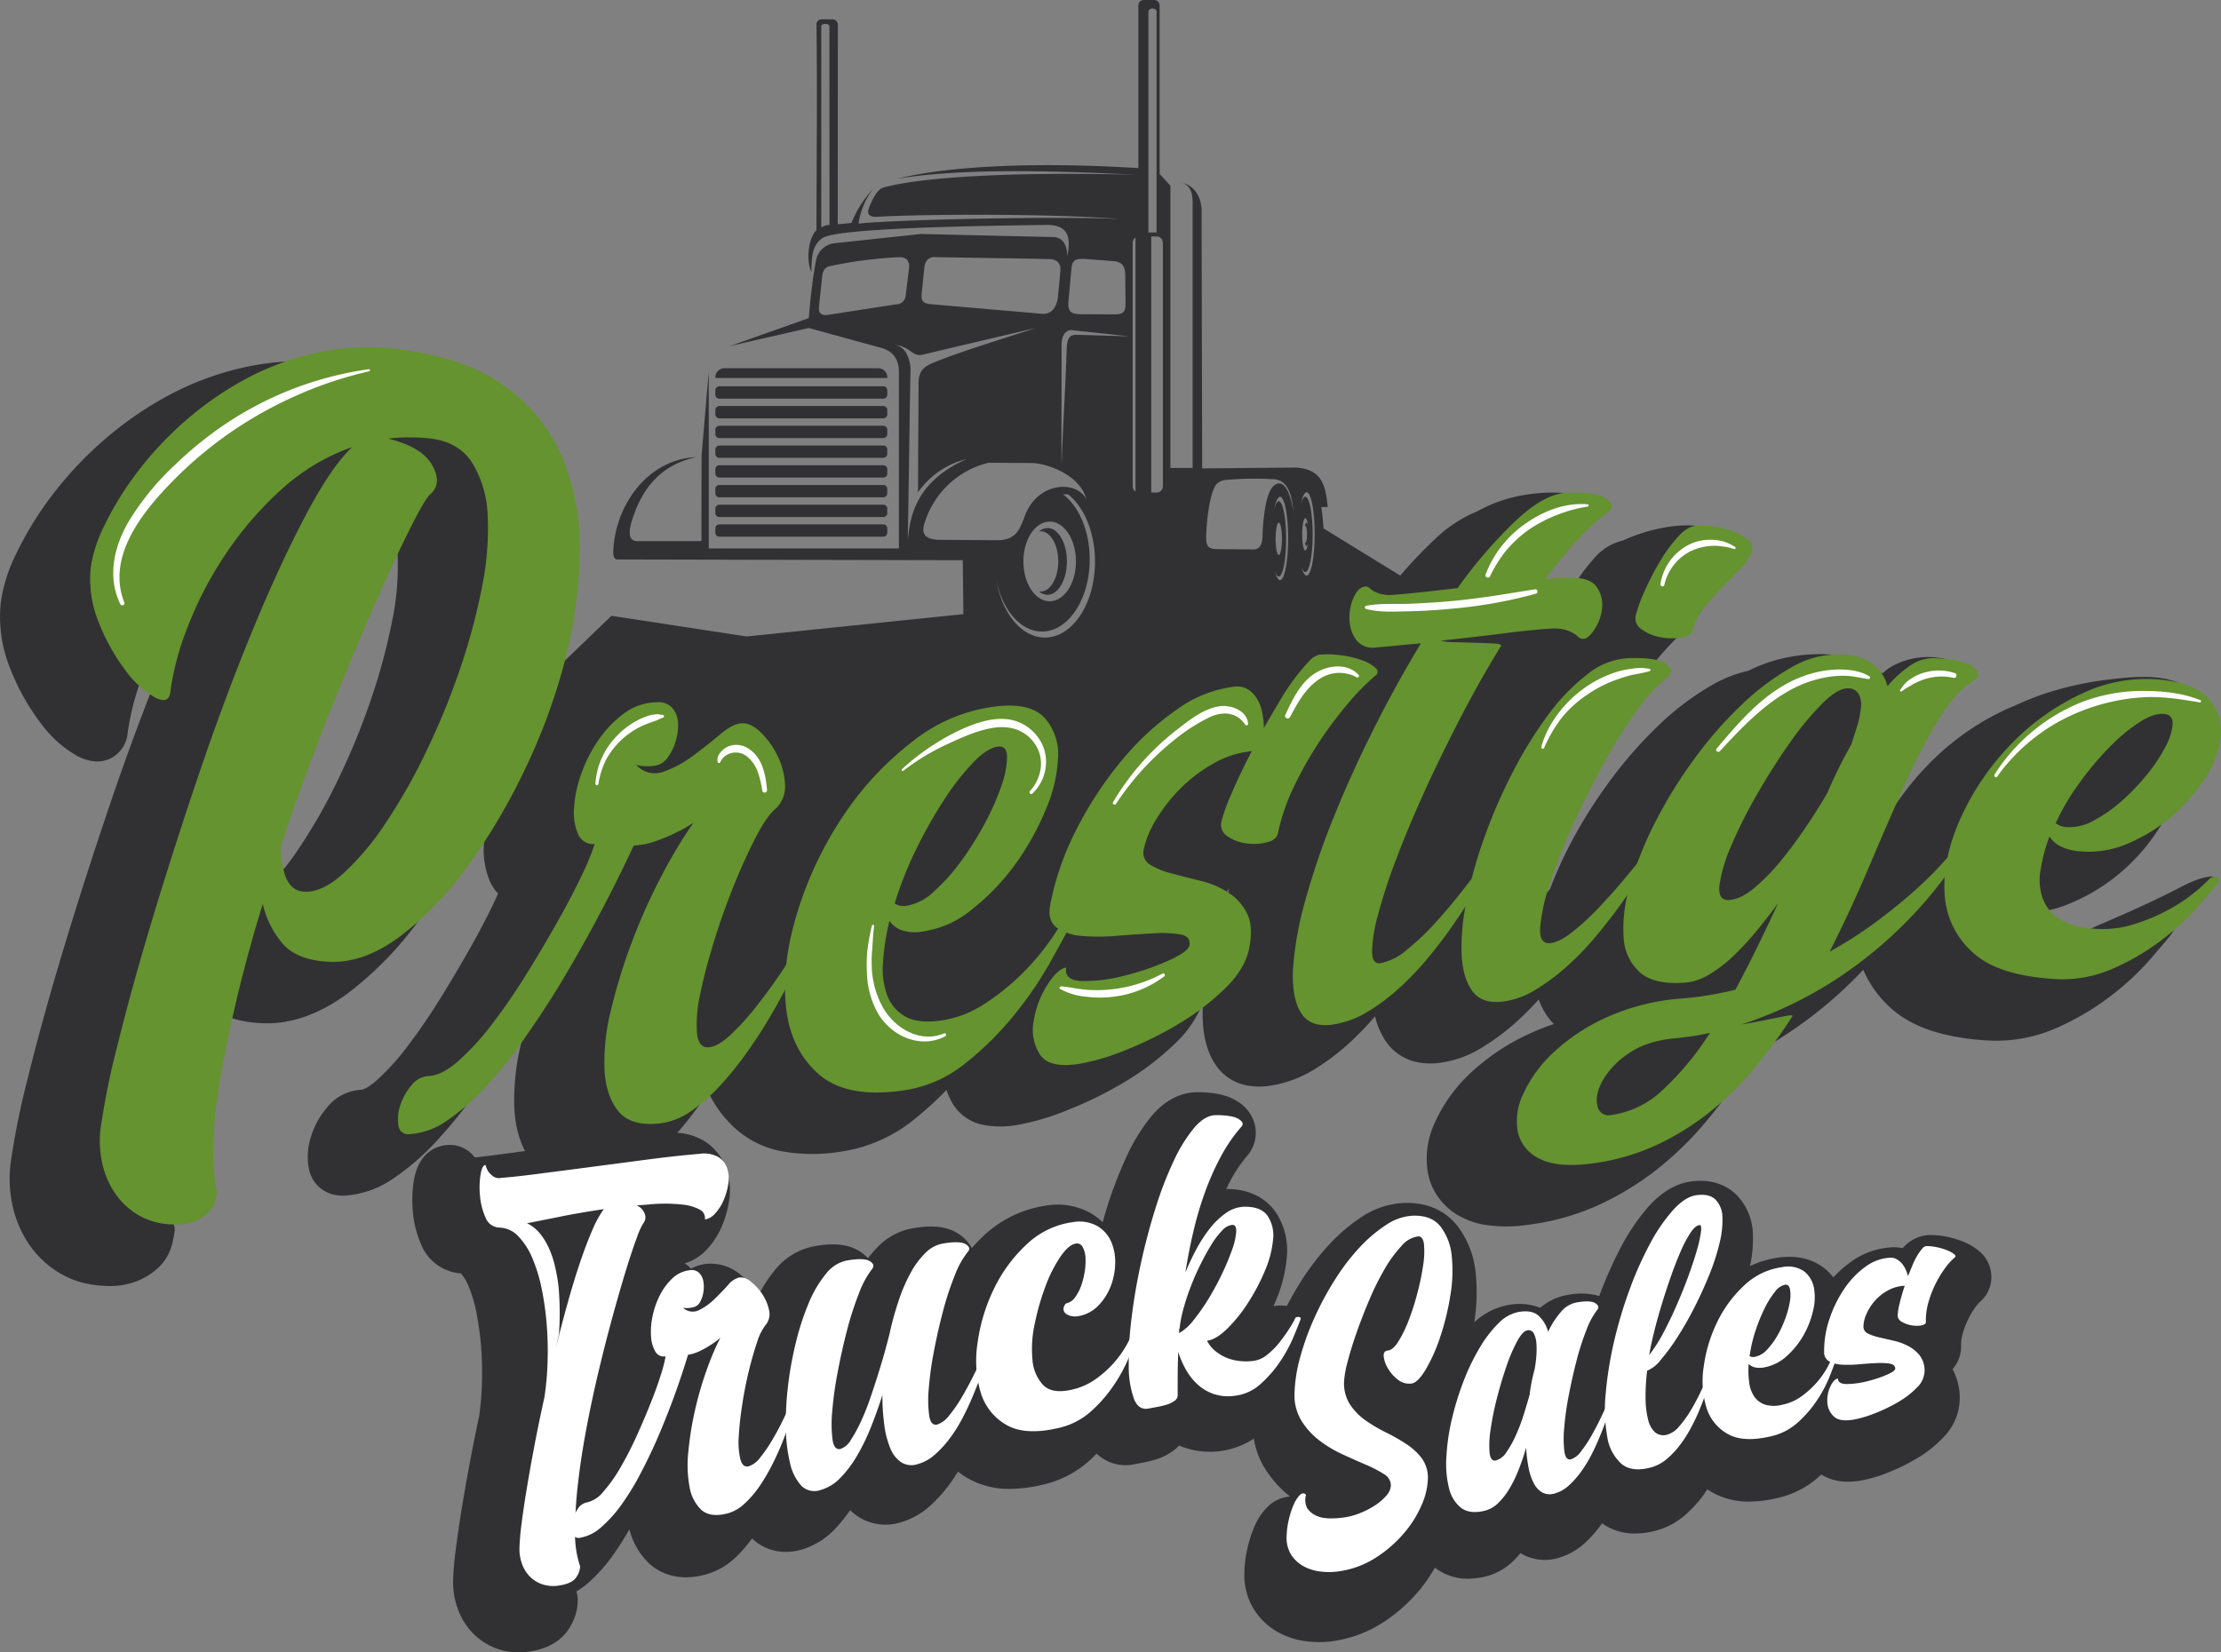 <svg xmlns="http://www.w3.org/2000/svg" width="517.367" height="385" viewBox="0 0 517.367 385">
  <rect x="0" y="0" width="517.367" height="385" fill="#808080" stroke="none"/>
  <g id="PTD-COLOUR" transform="translate(-50.171 -19.833)">
    <path id="路径_40" data-name="路径 40" d="M511.219,311.364a13.4,13.4,0,0,0-3.5-2.124A20.812,20.812,0,0,0,504,308.069a18.977,18.977,0,0,0-4.122-.475,8.516,8.516,0,0,0-6.472,3.064,9.754,9.754,0,0,0-2.545-.2,17.893,17.893,0,0,0-9.915,3.667,26.784,26.784,0,0,0-3.7,3.338,13.853,13.853,0,0,0-1.832-1.893c-1.968-1.656-5.453-3.476-10.906-2.727a22.869,22.869,0,0,0-6.685,1.986,29.461,29.461,0,0,0,.676-7.432,13.64,13.64,0,0,0-3.592-8.921c-1.5-1.582-4.888-4.136-10.735-3.366-3.541.456-6.9,2.424-9.982,5.853a48.606,48.606,0,0,0-6.547,9.676,92.967,92.967,0,0,0-4.928,11.172,15.779,15.779,0,0,0-7.678-.194,12.8,12.8,0,0,0-6.059,2.933,13.541,13.541,0,0,0-7.453-.65,15.755,15.755,0,0,0-7.94,4.04,44.226,44.226,0,0,0,.346-11.4,21.531,21.531,0,0,0-4.17-10.945c-2.058-2.667-5.944-5.778-12.853-5.456a19.5,19.5,0,0,0-9.868,3.456,41.478,41.478,0,0,0-7.685,6.706,59.86,59.86,0,0,0-6.706,9.027c-.962,1.571-1.865,3.179-2.721,4.805a9.219,9.219,0,0,0-1.642-.117,8.442,8.442,0,0,0-1.459.178q.333-.76.642-1.528a32.873,32.873,0,0,0,2.448-9.84,16.044,16.044,0,0,0-2.533-10.489c-1.408-2.074-4.843-5.543-11.566-5.449q.385-.806.788-1.587a32.238,32.238,0,0,1,3.965-6.021,8.213,8.213,0,0,0,2.066-6.485,8.723,8.723,0,0,0-4.068-6.238c-2.251-1.514-5.264-2.224-9.489-2.229h-.013c-2.752,0-6.845.981-10.734,5.647a43.862,43.862,0,0,0-5.941,9.784,98.676,98.676,0,0,0-4.742,12.683c-.217.714-.4,1.458-.61,2.18a16.113,16.113,0,0,0-2.483-1.933,15.678,15.678,0,0,0-10.656-1.952,26.741,26.741,0,0,0-14.944,7.363c-.846.805-1.645,1.661-2.425,2.538a9.09,9.09,0,0,0-3.391-3.508c-3.348-2.024-7.421-1.63-10.6-1.059a14.81,14.81,0,0,0-7.859,4.259A24.072,24.072,0,0,0,252.372,313a9.931,9.931,0,0,0-1.938-1.6c-3.375-2.143-7.512-1.744-10.727-1.163a15.433,15.433,0,0,0-9.232,5.786,32.172,32.172,0,0,0-3.57,5.523,19.832,19.832,0,0,0-4.165-4.63,10.624,10.624,0,0,0-8.4-2.555,9.767,9.767,0,0,0-3.2,1.079c-.073-.078-.146-.154-.22-.228a9.565,9.565,0,0,0-1.238-1.014,11.662,11.662,0,0,0,5.325-3.437,18.524,18.524,0,0,0,3.378-5.356,24.162,24.162,0,0,0,1.619-5.761,15.486,15.486,0,0,0-.555-7.238,12.551,12.551,0,0,0-5.013-6.581,13.865,13.865,0,0,0-9.1-1.96c-4.166.358-8.671.874-13.769,1.576q-7.1.976-13.655,1.859-5.8.786-10.706,1.433l-1.263.168c-2.1.282-3.808.482-5.166.626a7.291,7.291,0,0,0-5.3-2.905c-1.234-.092-7.5-.121-8.923,8.373a28.371,28.371,0,0,0-.216,7.066,24.106,24.106,0,0,0,1.885,7.616,10.863,10.863,0,0,0,9.322,6.869A11.054,11.054,0,0,1,159.4,319.7a33.438,33.438,0,0,1,1.823,6.345,68.8,68.8,0,0,1,1.054,8.1,77.349,77.349,0,0,1,.148,8.373,68.676,68.676,0,0,1-.625,7.243c-.866,4.028-1.657,7.98-2.35,11.746-.715,3.875-1.344,7.511-1.871,10.8-.534,3.338-.97,6.376-1.3,9.025a67.471,67.471,0,0,0-.558,6.884,18.287,18.287,0,0,0,.907,5.967,15.913,15.913,0,0,0,3.28,5.746,14.8,14.8,0,0,0,5.832,3.974,14.349,14.349,0,0,0,5.2.93,18.2,18.2,0,0,0,2.854-.233c5.564-.9,8.142-3.752,9.326-5.986a11.687,11.687,0,0,0,1.6-6.7,7.246,7.246,0,0,0-.3-1.262,19.813,19.813,0,0,0,2.871-2.082,38.2,38.2,0,0,0,5.938-6.758,65.213,65.213,0,0,0,3.551-5.665,16.563,16.563,0,0,0,4.56,7.932c1.849,1.742,5.967,4.41,12.758,2.742a16.672,16.672,0,0,0,7.429-4.113,31.44,31.44,0,0,0,3.835-4.415,11.233,11.233,0,0,0,7.848,3.138,13.255,13.255,0,0,0,3.475-.477,17.535,17.535,0,0,0,8.094-4.989,32.767,32.767,0,0,0,3.415-4.259,13,13,0,0,0,1.712,1.392,11.732,11.732,0,0,0,9.916,1.489,17.427,17.427,0,0,0,7.126-4,33.055,33.055,0,0,0,4.613-5.2c.617-.855,1.2-1.749,1.765-2.667a20.776,20.776,0,0,0,2.159,1.479,19.216,19.216,0,0,0,9.969,2.542,33.48,33.48,0,0,0,7.83-1.022,24.262,24.262,0,0,0,11.17-6.021c.4-.383.783-.782,1.169-1.175a9.625,9.625,0,0,0,6.692,2.7,10.589,10.589,0,0,0,2.032-.2l1.855-.354a28.68,28.68,0,0,0,3.149-.764,13.538,13.538,0,0,0,4.153-2.067,9.639,9.639,0,0,0,1.329-1.2q.338.153.686.291a18.583,18.583,0,0,0,16.728-1.9,18.608,18.608,0,0,0,2.282,6.465,24.963,24.963,0,0,0,5.952,6.865c.066.055.134.108.2.161a8.463,8.463,0,0,0-5.329,2.5,14.658,14.658,0,0,0-3.084,4.777,28.454,28.454,0,0,0-1.57,5.044,27.54,27.54,0,0,0-.655,5.339,15.175,15.175,0,0,0,2.441,8.981,15.578,15.578,0,0,0,5.7,5.136,18.265,18.265,0,0,0,6.6,2,24.952,24.952,0,0,0,2.684.148,22.085,22.085,0,0,0,3.132-.218,28.834,28.834,0,0,0,12.041-4.559,37.78,37.78,0,0,0,8.335-7.52,36.676,36.676,0,0,0,3.452-5.051c.01.007.017.017.026.024a12.341,12.341,0,0,0,7.718,2.554,17.018,17.018,0,0,0,4.064-.519,14.176,14.176,0,0,0,6.635-3.8,21.439,21.439,0,0,0,1.49-1.638c.164.1.33.194.5.287a10.893,10.893,0,0,0,8.231.851,15.438,15.438,0,0,0,6.507-3.722,29.041,29.041,0,0,0,3.754-4.353,13.056,13.056,0,0,0,7.709,2.364,19.059,19.059,0,0,0,5.14-.754,16.89,16.89,0,0,0,6.549-3.59A28.261,28.261,0,0,0,447,368.152c.308-.421.587-.871.881-1.308.313.208.621.42.949.611a17.1,17.1,0,0,0,8.824,2.246,29.256,29.256,0,0,0,6.8-.881,21.38,21.38,0,0,0,9.8-5.26c.055-.052.1-.108.16-.16a11.61,11.61,0,0,0,6.274,1.67,17.993,17.993,0,0,0,3.2-.3,33.428,33.428,0,0,0,6.478-1.988,44.777,44.777,0,0,0,6.634-3.326,27.623,27.623,0,0,0,6.015-4.88,12.969,12.969,0,0,0,3.665-9.151,13.891,13.891,0,0,0-1.681-6.558,8.033,8.033,0,0,0,2-5.475,9.307,9.307,0,0,1,.366-2.781,19.944,19.944,0,0,1,1.258-3.338,19.259,19.259,0,0,1,1.621-2.748,8.128,8.128,0,0,1,1.024-1.239,7.7,7.7,0,0,0,2.783-5.822A7.9,7.9,0,0,0,511.219,311.364ZM189.442,344.392c.022-.093.044-.184.066-.276l.017.027C189.5,344.221,189.467,344.313,189.442,344.392Zm8.5-30.357c.352-.96.575-1.512.69-1.779a9.647,9.647,0,0,0,.868-1.547,11.176,11.176,0,0,1,1.353.117,7.24,7.24,0,0,0,1.138,1.537c.1.1.225.174.33.27A14.4,14.4,0,0,0,197.938,314.035ZM299.125,337.94a18.158,18.158,0,0,1-3.1,2.829,8.073,8.073,0,0,1-3.15,1.384l-.115.024a7.529,7.529,0,0,1-.2-1.1,17.531,17.531,0,0,1-.052-3.005c.111.027.223.053.335.078a11.394,11.394,0,0,0,4.75.1c.531-.1,1.054-.222,1.566-.369Zm60.664,36.592c-.258.033-.492.057-.706.075a7.39,7.39,0,0,0-.42-1.32q1.144.54,2.217,1.029A7.765,7.765,0,0,1,359.789,374.532Zm19.766-18.387c-.079.357-.142.711-.214,1.067-.613-.4-1.225-.806-1.875-1.192.185-.016.37-.034.555-.058a9.151,9.151,0,0,0,1.681-.385C379.658,355.767,379.6,355.955,379.556,356.145Z" fill="#313133"/>
    <path id="路径_41" data-name="路径 41" d="M217.733,137.433h38.2a.927.927,0,0,1,.925.924v1.024a.928.928,0,0,1-.925.926h-38.2a.928.928,0,0,1-.925-.926v-1.024a.927.927,0,0,1,.925-.924m0-4.6h38.2a.927.927,0,0,1,.925.924v1.024a.928.928,0,0,1-.925.926h-38.2a.928.928,0,0,1-.925-.926V133.76A.927.927,0,0,1,217.733,132.836Zm0-4.6h38.2a.928.928,0,0,1,.925.925v1.024a.927.927,0,0,1-.925.925h-38.2a.927.927,0,0,1-.925-.925v-1.024A.928.928,0,0,1,217.733,128.238Zm0-4.6h38.2a.927.927,0,0,1,.925.925v1.024a.928.928,0,0,1-.925.925h-38.2a.928.928,0,0,1-.925-.925v-1.024A.927.927,0,0,1,217.733,123.641Zm0-4.6h38.2a.927.927,0,0,1,.925.925v1.023a.928.928,0,0,1-.925.926h-38.2a.928.928,0,0,1-.925-.926v-1.023A.927.927,0,0,1,217.733,119.044Zm0-4.6h38.2a.927.927,0,0,1,.925.924v1.024a.927.927,0,0,1-.925.925h-38.2a.927.927,0,0,1-.925-.925v-1.024A.927.927,0,0,1,217.733,114.447Zm0-4.6h38.2a.928.928,0,0,1,.925.925V111.8a.927.927,0,0,1-.925.925h-38.2a.927.927,0,0,1-.925-.925v-1.024A.928.928,0,0,1,217.733,109.849Zm-.926-1.921h40.059v-.163a2.12,2.12,0,0,0-2.114-2.113H218.921a2.12,2.12,0,0,0-2.114,2.113Zm.926,34.1h38.2a.927.927,0,0,1,.925.925v1.024a.927.927,0,0,1-.925.925h-38.2a.927.927,0,0,1-.925-.925v-1.024A.927.927,0,0,1,217.733,142.03Zm44.533-36c-.241,12.414-.4,27.141-.642,39.555.53-3.106.437-12.978,13.742-18.78a19.443,19.443,0,0,0-11.354,7.759c.044-9.086.089-16.328.134-25.415.025-2.427.772-3.651,3.1-4.635,6.488-2.736,17.186-5.9,24.173-8.252-9.233,2.232-17.369,4.065-26.6,6.3-2.166.3-2.854-2.026-6.016-2.309a3.721,3.721,0,0,1,2.484,1.916A8.1,8.1,0,0,1,262.267,106.028Zm6.382,39.6,14.318.092c3.911-.2,4.781-2.577,5.915-5.628,3.036-8.145,12.164-8.364,14.333-3.918-1.378-5.647-9.18-8.422-12.791-8.441l-9.972-.058a20.652,20.652,0,0,0-14.761,13.6C264.316,144.906,266.493,145.4,268.648,145.629Zm31.132-63.4c-.248,2.586-.447,4.946-.694,7.531-.317,3,.791,3.29,3.279,3.3l7.151.035c2.107-.006,2.867-.253,2.845-2.594l-.069-6.4c-.022-2.532-.917-3.041-2.253-3.372l-7.548-.569C300.709,80.106,299.944,80.52,299.78,82.227Zm-34.3.1q-.315,3.034-.63,6.067c-.076,1.348.1,2.183,2.211,2.334l25.867,2.237c1.818.118,3.159-.939,3.639-3.546.08-.985.386-3.476.621-6.635.1-1.711-.966-2.52-2.512-2.569-9.483-.208-17.2-.277-26.54-.457C266.423,79.589,265.57,80.743,265.48,82.331Zm-23.789,1.914c-.281,2.815-.469,4.322-.751,7.138-.114,1.42.5,1.9,1.739,1.891l16.054-2.488a2.252,2.252,0,0,0,2.419-2.156q.388-3.146.777-6.292c.168-1.525-.5-2.664-2.415-2.555a99.3,99.3,0,0,0-16.1,2.1C242.513,82.071,241.9,82.657,241.691,84.245Zm72.988,50.135a1.446,1.446,0,0,1-.663-1.213V76.4a1.446,1.446,0,0,1,.663-1.213Zm3.653-59.425h1.276a1.449,1.449,0,0,1,1.445,1.445v56.767a1.449,1.449,0,0,1-1.445,1.445h-1.266V75.1A1.019,1.019,0,0,0,318.332,74.955Zm1.254-52.342V74h-1.9V22.648C317.687,21.517,319.586,21.563,319.586,22.612Zm-25.4,120.27c2.492,0,4.512,3.482,4.512,7.777s-2.021,7.776-4.512,7.776a3.066,3.066,0,0,1-1.991-.8,2.35,2.35,0,0,0,.414.037c2.249,0,4.072-3.142,4.072-7.016s-1.823-7.017-4.072-7.017a2.351,2.351,0,0,0-.414.037A3.066,3.066,0,0,1,294.19,142.882Zm.5-1.5c3.378,0,6.117,4.155,6.117,9.28s-2.739,9.28-6.117,9.28-6.118-4.155-6.118-9.28S291.307,141.379,294.686,141.379ZM298.961,135c3.733,2.949,6.283,8.872,6.283,15.7,0,9.766-5.221,17.687-11.659,17.687-5.471,0-10.061-5.718-11.319-13.423,1.366,6.951,5.614,12.021,10.64,12.021,6.134,0,11.105-7.537,11.105-16.839,0-6.64-2.533-12.38-6.213-15.122Zm32.183,10.485c.094,1.521.423,2.3,2.675,2.3,3.093.023,5.174.042,8.593.068,1.542-.206,1.818-1.752,1.856-3.222.048-1.849.43-9.658,2.564-11.551,3.116-2.765,4.624,4.738,4.638,6.7-.273-7.2-2.882-8.175-4.469-8.277a72.765,72.765,0,0,0-11.558.193,3.259,3.259,0,0,0-1.855.918C331.784,134.617,331.1,142.705,331.144,145.49Zm17.2-9.9c1.045,0,1.892,4.347,1.892,9.711s-.848,9.712-1.892,9.712c-.448,0-.862-.805-1.186-2.149.26.825.567,1.3.9,1.3.944,0,1.707-3.926,1.707-8.771s-.763-8.771-1.707-8.771c-.407,0-.779.731-1.073,1.952C347.323,136.734,347.805,135.588,348.341,135.588Zm-.29,6.042c.406,0,.734,1.686.734,3.765s-.328,3.766-.734,3.766-.733-1.686-.733-3.766S347.646,141.63,348.051,141.63Zm6.473-7.09c1.045,0,1.892,4.347,1.892,9.711s-.847,9.712-1.892,9.712c-.452,0-.87-.82-1.2-2.189.264.852.576,1.345.909,1.345.944,0,1.71-3.926,1.71-8.772s-.766-8.77-1.71-8.77c-.409,0-.782.74-1.079,1.975C353.5,135.7,353.988,134.54,354.525,134.54Zm-.287,6.042c.268,0,.5.737.63,1.838-.1-.479-.225-.774-.369-.774s-.287.326-.383.848c.04-.075.083-.115.129-.115.211,0,.383.881.383,1.968s-.171,1.968-.383,1.968c-.046,0-.089-.041-.129-.115.1.523.232.849.383.849s.274-.3.369-.775c-.128,1.1-.362,1.84-.63,1.84-.4,0-.733-1.687-.733-3.766S353.832,140.582,354.237,140.582ZM313.318,98.21l-13.493-1.449c-1.16-.111-2.4.962-2.366,3.464.038,9.419-.082,18.82,0,28.246.306-9.206.9-18.317,1.2-27.523.13-2.031.456-3.071,2.207-3.116ZM243.379,25.958c0,14.845.024,31.481.024,46.3a3.211,3.211,0,0,0-1.923.6V25.946C241.481,25.234,243.379,25.222,243.379,25.958ZM202.67,221.972l-47.527-22.6,37.466-36.057,31.495,4.82,50.481-5.209-.144-12.558-80.5-.178c-.768,0-.957-.927-.907-2.057.468-10.591,7.964-21.252,19.287-21.8-7.941,1.811-12.355,6.808-14.834,14.436-1.818,5.592.825,5.144,1.694,5.149h14.39c0-6.1.021-13.762.021-19.858l1.685-19.816a11.138,11.138,0,0,0-.007,1.459v39.907h44.292v-40.79c.058-3.126-1.169-5.224-4.49-6.032l-16.494-4.531L220.1,100.483a7.263,7.263,0,0,1,.713-.231l17.759-6.3c.3-3.484.742-8.387,1.669-13.336A4.912,4.912,0,0,1,244.65,76.5l20.065-2.15,31.154.731c1.834.272,2.813,1.589,2.953,4.508.48-3.188,1.128-7.238-4.563-7.35-7.464.12-48.747.438-52.506,3.062-2.381,1.662-2.535,4.3-2.582,7.925-1.06-2.182-1.014-7.485,1.193-9.763.018-15.925.222-31.894,0-47.814a1.192,1.192,0,0,1,1.292-1.313h2.435a1.252,1.252,0,0,1,1.249,1.248q0,23.252-.021,46.507l3.2-.3a24.788,24.788,0,0,1,4.974-7.857,17.147,17.147,0,0,0-3.326,8c8.583-.931,46.83-1.783,60.962-1.062-15.576-1.289-46.089-1.169-56.536-.528-1.351.083-2.636-.237-2.047-1.908.743-2.107,2-4.476,3.327-4.878,8.842-2.509,30.556-3.742,58.978-3-15.758-.8-39.941-1.76-55.768.945,12.976-3.259,34.336-3.867,56.26-2.5V21.059h.012a1.253,1.253,0,0,1,1.249-1.226h2.435a1.252,1.252,0,0,1,1.249,1.226h.011V60.368l2.514,2.74v65.754h5.169V67.836c.109-3.5-.638-4.826-2.773-5.544l-.218-.111,1.28.494c2.07.674,3.937,3.1,3.8,6.733q.07,29.781.138,59.562c7.809-.064,14.173-.127,21.982-.191,5.343.461,6.766,3.244,7.254,9.19l-1.5.01a45.606,45.606,0,0,1,.518,4.963l46.829,28.8-97.145,74.519Z" fill="#313133" fill-rule="evenodd"/>
    <path id="路径_42" data-name="路径 42" d="M566.455,224.495a4.639,4.639,0,0,0-1.094-.476c-3.53.34-6.567,2.225-9.714,3.792-5.589,2.782-11.292,5.32-17.04,7.755a61.469,61.469,0,0,1-6.044,2.557,1.027,1.027,0,0,1-.788-.026c-.559.2-1.125.392-1.712.575a18.949,18.949,0,0,1-7.607.728c-3.1-.294-4.462-.978-5-1.353a4.286,4.286,0,0,1-1.69-2.1,7.962,7.962,0,0,1-.191-3.881l.013-.088a26.715,26.715,0,0,0,3.286.516A28.077,28.077,0,0,0,532.8,230.15a44.526,44.526,0,0,0,11.644-7.262,45.549,45.549,0,0,0,8.715-10.136,27.7,27.7,0,0,0,4.406-11.939c.033-.341.041-.674.055-1.01a9.954,9.954,0,0,0,.635-12.355,9.354,9.354,0,0,0-10.021-3.53,25.98,25.98,0,0,0-7.143-2.16,41.214,41.214,0,0,0-5-.468c1.365-.254,2.735-.487,4.113-.669,4.446-.587,9.236-1.137,13.684-.348,4.084.725,8.142,3.321,8.673,7.747a1.119,1.119,0,0,0,2.226-.219c-.242-4.16-3.5-7.483-7.243-8.934-4.815-1.867-10.388-1.359-15.409-.788a76.982,76.982,0,0,0-14.454,2.991,63.441,63.441,0,0,0-8.323,3.253c-.48.2-.962.375-1.439.591A60.788,60.788,0,0,0,499.135,198.2,66.347,66.347,0,0,0,486.452,216.8a51.412,51.412,0,0,0-3.133,8.944c-.359.393-.751.819-1.213,1.316-1.387,1.49-3.255,3.286-5.549,5.334q-.882.785-1.868,1.616c.226-.527.449-1.05.67-1.575,2.811-6.657,5.547-12.951,8.132-18.707a132.038,132.038,0,0,1,7.53-14.565c2.156-3.53,4.356-6.005,6.538-7.353a7.023,7.023,0,0,0,3.524-5.44c.138-1.634-.255-4.071-2.929-6.431a12,12,0,0,0-4.334-2.29,17.865,17.865,0,0,1,1.923-.819,16.915,16.915,0,0,1,9.087-.627,1.155,1.155,0,0,0,.652-2.187c-.092-.035-.189-.049-.282-.082v0h-.013a17.5,17.5,0,0,0-9.93-.533,16.948,16.948,0,0,0-4.769,1.915,7.854,7.854,0,0,0-1.639,1.339c-.863-.1-1.759-.183-2.729-.236-.2-.144-.423-.255-.63-.391a.959.959,0,0,0,.29-1.812,21.74,21.74,0,0,0-7.513-1.756c-.236-.023-.47-.037-.706-.053-.393-.029-.8-.066-1.176-.089a38.671,38.671,0,0,0-9.4.593,36.111,36.111,0,0,0-9.56,3.219,30.618,30.618,0,0,0-8.335,3.246,64.459,64.459,0,0,0-12.674,9.582A99.659,99.659,0,0,0,424.8,202.323a111.941,111.941,0,0,0-9.42,15.283,95.049,95.049,0,0,0-4.129,9.346c-.607.739-1.357,1.644-2.289,2.761-1.588,1.906-3.4,3.95-5.381,6.08-1.116,1.2-2.257,2.331-3.409,3.382.224-.823.489-1.732.805-2.731a117.243,117.243,0,0,1,5.071-12.956c2.189-4.819,4.537-9.54,6.982-14.037a109.276,109.276,0,0,1,7.413-11.908,31.051,31.051,0,0,1,5.981-6.671,7.217,7.217,0,0,0,3.137-5.766,6.82,6.82,0,0,0-.578-2.832,7.647,7.647,0,0,0,5.476-5.5v0a7.932,7.932,0,0,1,1.693-3.274c1.28-1.537,2.633-3.032,4.022-4.451l4.2-4.276a14.58,14.58,0,0,0,3.94-6.675,7.769,7.769,0,0,0-2.072-7.23,14.331,14.331,0,0,0-4.577-3.139c-.057-.026-.127-.042-.185-.067,1.4-.8,2.816-1.59,4.22-2.393.044-.025.064-.063.1-.092.251-.018.5-.049.753-.065a.964.964,0,0,0,.618-.275,21.556,21.556,0,0,1,5.456,2.35.833.833,0,0,0,1-1.248c-3.384-3.807-9.579-4.051-14.26-3.432a40.167,40.167,0,0,0-11.155,3.275,12.46,12.46,0,0,0-6.575,4,41.064,41.064,0,0,0-5.016,6.823,67.684,67.684,0,0,0-3.915,7.6c-.068.157-.122.293-.188.446A12.677,12.677,0,0,0,411,161.877a9.811,9.811,0,0,0-4.933-3.455l.1-.1A52.054,52.054,0,0,1,410,154.535a1.109,1.109,0,0,1-1.2-1.862c1.045-.7,2.17-1.312,3.219-2.021.81-.889,1.571-1.821,2.41-2.684a1.137,1.137,0,0,1,.426-.278c.3-.346.6-.694.9-1.04,0-.03,0-.066,0-.094a6.767,6.767,0,0,0-.055-.828,12.973,12.973,0,0,0,1.793-1.649c1.662-1.871.98-4.643-.69-6.195-.095-.088-.2-.157-.291-.241.3.042.6.05.891.1,1.337.227,2.662.705,4,.861a.947.947,0,0,0,.936-.429l.121.02a.886.886,0,0,0,.5-1.676,23.062,23.062,0,0,0-8.687-1.829,39.241,39.241,0,0,0-9.134.493,33.388,33.388,0,0,0-10.791,3.766,31.356,31.356,0,0,0-9.973,6.558,108.441,108.441,0,0,0-12.7,14.283,5.793,5.793,0,0,0-5.385-2.277,15.511,15.511,0,0,0-1.81.143c-4.107.265-8.516.256-12.19,2.062-1.84.154-5.081,1.1-7.2,5.552a16.934,16.934,0,0,0-1.591,7.53,15.128,15.128,0,0,0,.313,2.738c-.7,0-1.41-.013-2.084.041a9.456,9.456,0,0,0-6.025,3.216c-.14.143-.287.3-.43.457-5.892-.609-12.78,1.752-18.377,4.731a37.429,37.429,0,0,0-11.085,5.294,66.058,66.058,0,0,0-9.412,7.919,5.7,5.7,0,0,1-.259.658,1.117,1.117,0,0,1-2.088-.7c.143-.66.341-1.3.536-1.949a1.1,1.1,0,0,1-.044-.591c.078-.4.179-.787.265-1.182.034-.485.047-.971.072-1.458a14.258,14.258,0,0,0-4.29-5.382,16.791,16.791,0,0,0-6.588-2.624,43.282,43.282,0,0,0-6.4.227,64.627,64.627,0,0,0-20.947,5.724,46.946,46.946,0,0,0-12.636,6.965,78.5,78.5,0,0,0-17.8,19.206,91.15,91.15,0,0,0-11.216,23.947,71.85,71.85,0,0,0-2.462,11.334c-.367.553-.816,1.219-1.388,2.054-1.418,2.065-3.034,4.244-4.8,6.477-1.157,1.46-2.341,2.823-3.534,4.07.112-.8.265-1.686.468-2.682.715-3.514,1.757-7.487,3.1-11.809,1.355-4.365,2.865-8.605,4.489-12.6s3.254-7.579,4.837-10.638c1.9-3.676,2.99-4.71,3.188-4.882l.172-.153a12.541,12.541,0,0,0,4.072-9.972,22.419,22.419,0,0,0-2.247-8.83c-.355-.736-.743-1.443-1.151-2.128a4.2,4.2,0,0,1,2.191.246c1.061.555,1.5,2.183,2.292,3.05,1.365,1.5,4.373,2.287,5.7.109,3.6-5.9-1.814-13.282-7.753-15.09a15.915,15.915,0,0,0-12.844,1.7c-.058-.208-.086-.411-.16-.621-1.64-4.715-6.233-6.7-10.949-6.594a25.858,25.858,0,0,0-12.958,3.83,18.517,18.517,0,0,0-8.441,3.431,31.35,31.35,0,0,0-7.016,7.174l-2.192-.595c1.438-3.935,2.718-7.883,3.774-11.827a113.565,113.565,0,0,0,3.932-26.533,61.932,61.932,0,0,0-4.129-24.665,45.25,45.25,0,0,0-14.88-19.273c-6.691-5.108-15.664-8.465-26.679-9.984a62.818,62.818,0,0,0-21.582.576,69.08,69.08,0,0,0-18.807,6.838A82.633,82.633,0,0,0,73.768,122.9a85.6,85.6,0,0,0-11.841,12.838,78.169,78.169,0,0,0-7.89,12.941,37.151,37.151,0,0,0-3.674,11.441A32.022,32.022,0,0,0,52.7,175.977a52.266,52.266,0,0,0,6.982,12.379,27.01,27.01,0,0,0,8.593,7.676c3.622,1.863,6.271,1.253,7.856.412a7.335,7.335,0,0,0,3.784-5.912,59.575,59.575,0,0,1,3.779-14.008,80.191,80.191,0,0,1,8.264-15.8,74.931,74.931,0,0,1,5.078-6.736c-2.9,6-5.833,12.6-8.753,19.712-4.213,10.252-8.366,21.39-12.344,33.105-3.92,11.534-7.585,22.931-10.891,33.872-3.244,10.726-6.02,20.748-8.252,29.788A183.225,183.225,0,0,0,52.6,291.18a29.415,29.415,0,0,0,.414,9.151,25.794,25.794,0,0,0,3.583,8.919,22.912,22.912,0,0,0,7.115,7,20.454,20.454,0,0,0,7.109,2.76,25.7,25.7,0,0,0,3.8.439,17.4,17.4,0,0,0,7.687-1.2,15.9,15.9,0,0,0,4.888-3.178,11.163,11.163,0,0,0,2.977-5.042,21.9,21.9,0,0,0,.613-2.853l.115-.911-.185-.9c-1.285-6.238-.9-15.144,1.149-26.472,1.465-8.124,3.4-16.66,5.779-25.487,3.31,3.026,7.981,4.655,13.93,4.846,6.408.209,12.937-2.085,19.412-6.824a80.151,80.151,0,0,0,16.626-16.98,146.982,146.982,0,0,0,13.9-23.135c2.006-4.11,3.8-8.271,5.394-12.45l1.238,1.218a39.125,39.125,0,0,0-3.263,6.992,33.913,33.913,0,0,0-1.983,9.452,18.5,18.5,0,0,0,1.411,8.687,9.937,9.937,0,0,0,1.892,2.82c-.273.612-.586,1.295-.943,2.055-1.416,3.015-3.244,6.52-5.436,10.416-2.159,3.836-4.563,7.895-7.144,12.064-2.492,4.026-5.07,7.781-7.661,11.162a54.967,54.967,0,0,1-7.2,7.909c-2.35,2.057-3.425,2.114-3.437,2.114h0a10.877,10.877,0,0,0-8.141,4.268,19.156,19.156,0,0,0-3.637,6.683,15.127,15.127,0,0,0-.511,7.257,7.636,7.636,0,0,0,6.156,6.3,9.361,9.361,0,0,0,2.1.157,22.422,22.422,0,0,0,11.588-4.086,57.312,57.312,0,0,0,9.952-8.653,108.815,108.815,0,0,0,9.261-11.5c2.9-4.113,5.684-8.341,8.29-12.575q2.339-3.815,4.669-7.909c-.935,2.981-1.755,5.95-2.452,8.884a54.824,54.824,0,0,0-1.67,15.6c.292,5.3,1.817,9.651,4.528,12.93,2.208,2.669,6.52,5.665,14.524,4.782A21.529,21.529,0,0,0,199,291.979a47.46,47.46,0,0,0,7.825-6.94,85.345,85.345,0,0,0,6.716-8.41c.562-.8,1.072-1.593,1.606-2.389a26.811,26.811,0,0,0,6.737,8.909,22.4,22.4,0,0,0,10.645,4.978,40.755,40.755,0,0,0,13.7.012,35.1,35.1,0,0,0,16.837-7.437,79.817,79.817,0,0,0,7.593-6.915,15.215,15.215,0,0,0,1.732,3.654A10.669,10.669,0,0,0,279.573,282a22.11,22.11,0,0,0,7.6-.052,57.791,57.791,0,0,0,11.891-3.547,90.21,90.21,0,0,0,13.221-6.553,63.28,63.28,0,0,0,11.691-8.956,25.529,25.529,0,0,0,6.464-9.643c-.011.16-.037.337-.047.495-.341,5.7.493,10.143,2.541,13.567a11.346,11.346,0,0,0,7.747,5.445,15.931,15.931,0,0,0,5.371.049,27.334,27.334,0,0,0,10.185-3.751,53.349,53.349,0,0,0,8.428-6.362,75.585,75.585,0,0,0,5.81-6.045,17.684,17.684,0,0,0,2.778,6.195,11.659,11.659,0,0,0,7.28,4.521,15.811,15.811,0,0,0,4.92.125,24.7,24.7,0,0,0,9.667-3.411,53.588,53.588,0,0,0,8.042-5.923,70.83,70.83,0,0,0,5.44-5.435,16.06,16.06,0,0,0,3.523,5.723,48.676,48.676,0,0,0-5.19,2.027,51.245,51.245,0,0,0-14.082,9.258,36.024,36.024,0,0,0-8.39,11.556,19.7,19.7,0,0,0-1.536,12.519,14.659,14.659,0,0,0,8.008,9.769,17.623,17.623,0,0,0,4.688,1.571,33.236,33.236,0,0,0,10.508.07,56.771,56.771,0,0,0,16.223-4.516,67.517,67.517,0,0,0,13.583-8.229A76.672,76.672,0,0,0,447.38,281.4a127.977,127.977,0,0,0,9.514-12.942l1.855-3.046a109.93,109.93,0,0,0,12.12-7.768A97.77,97.77,0,0,0,484.2,245.787a25.619,25.619,0,0,0,6.06,8.588c3.586,3.4,8.5,5.683,14.909,6.923a59.943,59.943,0,0,0,7.234.915,34.622,34.622,0,0,0,16.461-2.71,60.809,60.809,0,0,0,12.617-7.324,62.744,62.744,0,0,0,9.277-8.5c2.5-2.874,4.047-4.692,5-5.9l.356-.5a6.411,6.411,0,0,0,.683-5.621c2.6-1.475,5.2-2.945,7.793-4.439a1.071,1.071,0,0,0,.369-1.46,10.852,10.852,0,0,1,1.171-.165C566.63,225.567,566.922,224.781,566.455,224.495ZM136.547,182.931a166.054,166.054,0,0,1-7.6,18.493,128.614,128.614,0,0,1-9.042,15.934,57.839,57.839,0,0,1-8.96,10.678c-2.314,2.068-3.793,2.611-4.537,2.737l-.033-.1a13.737,13.737,0,0,1-.513-2.412c-.066-.526-.119-1.009-.158-1.452,3.244-9.807,6.713-19.372,10.318-28.445,3.7-9.309,7.266-17.9,10.609-25.547,3.229-7.377,6.074-13.53,8.457-18.289a53.73,53.73,0,0,1,3.716-6.74,9.791,9.791,0,0,0,2.932-4.717,24.735,24.735,0,0,1,1.053,5.985,62.333,62.333,0,0,1-1.27,15.449A140.068,140.068,0,0,1,136.547,182.931Zm149.773,26.61a31.135,31.135,0,0,0,.443-4.567,19.9,19.9,0,0,0-1.428-7.843,1.8,1.8,0,0,1,1.006,1.659c.027,2.622,2.953,4.208,5.3,3.6A88.594,88.594,0,0,0,286.32,209.541ZM333.5,236.687c-.763,2.781-1.364,5.4-1.855,7.911a14.5,14.5,0,0,0-1.409-5.586,17.8,17.8,0,0,0-6.32-7.092,26.82,26.82,0,0,0-8.23-3.493q-3.6-.88-6.637-1.691a17.314,17.314,0,0,1-2.014-.655,20.78,20.78,0,0,1,1.806-3.692,32.183,32.183,0,0,1,4.789-6.117c.456-.458.93-.906,1.423-1.336a25.364,25.364,0,0,0-1.249,4.023,8.706,8.706,0,0,0,3.753,9.09,15.467,15.467,0,0,0,6.782,2.563,17.745,17.745,0,0,0,6.888-.367,8.98,8.98,0,0,0,5.332-3.428C335.4,230.189,334.373,233.488,333.5,236.687Zm6.824-19.934q-1.021,2.523-1.95,5.008a43.627,43.627,0,0,1,2.861-7.616c.27-.558.574-1.078.853-1.627C341.484,213.933,340.887,215.348,340.32,216.753Zm136.605-37.9q-.725.46-1.444,1-.47-.443-.985-.858a15.05,15.05,0,0,0-6.121-2.806,32,32,0,0,1,3.432-.717,55.574,55.574,0,0,1,6-.133,17.721,17.721,0,0,1,2.079.541,16.471,16.471,0,0,1,2.01.9A15.634,15.634,0,0,0,476.925,178.854Z" fill="#313133"/>
    <g id="组_7" data-name="组 7">
      <path id="路径_43" data-name="路径 43" d="M144.322,101.374c9.985,1.374,18.03,4.288,24.064,8.894A39.521,39.521,0,0,1,181.48,127.19a56.061,56.061,0,0,1,3.732,22.464,107.386,107.386,0,0,1-3.744,25.228,140.155,140.155,0,0,1-9.51,25.234,140.71,140.71,0,0,1-13.371,22.257,74.342,74.342,0,0,1-15.449,15.812c-5.436,3.978-10.745,5.921-15.945,5.752-5.337-.175-9.124-1.688-11.378-4.477a21.524,21.524,0,0,1-4.43-9,336.406,336.406,0,0,0-9.552,38.681c-2.184,12.089-2.551,21.642-1.124,28.581a17.309,17.309,0,0,1-.465,2.1,5.649,5.649,0,0,1-1.53,2.543,10.327,10.327,0,0,1-3.179,2.02,11.986,11.986,0,0,1-5.236.745,16.392,16.392,0,0,1-8.181-2.342,17.375,17.375,0,0,1-5.412-5.313,20.149,20.149,0,0,1-2.8-7,23.677,23.677,0,0,1-.344-7.415,177.906,177.906,0,0,1,4.066-20.027q3.286-13.311,8.177-29.512,4.891-16.185,10.833-33.695t12.222-32.782q6.28-15.286,12.394-26.9c4.073-7.753,7.731-13.119,10.959-16.145a48.208,48.208,0,0,0-16.537,9.92,81.031,81.031,0,0,0-12.9,14.956,85.353,85.353,0,0,0-8.833,16.9,64.79,64.79,0,0,0-4.108,15.346c-.226,1.909-1.418,2.323-3.572,1.212a21.925,21.925,0,0,1-6.764-6.162A46.465,46.465,0,0,1,73.276,165.1a26.456,26.456,0,0,1-1.954-13.129,32.276,32.276,0,0,1,3.174-9.685,72.237,72.237,0,0,1,7.334-12.011,79.623,79.623,0,0,1,11.076-12,76.571,76.571,0,0,1,14.447-10.115,63.2,63.2,0,0,1,17.3-6.284A57,57,0,0,1,144.322,101.374ZM121.05,227.589q4.1.245,9.034-4.177a62.969,62.969,0,0,0,9.86-11.707,133.722,133.722,0,0,0,9.44-16.625,170.837,170.837,0,0,0,7.858-19.118,144.885,144.885,0,0,0,5.168-19.162,67.416,67.416,0,0,0,1.36-16.85,25.161,25.161,0,0,0-3.65-12.356q-3.184-4.888-9.937-5.611a44.237,44.237,0,0,0-9.62.046c5.241,1.283,8.674,3.316,10.286,6.191s1.448,5.134-.48,6.806q-1.209,1.05-4.818,8.252-3.614,7.22-8.576,18.545-4.963,11.34-10.685,25.728-5.724,14.405-10.771,29.79.054,1.185.262,2.847a19.313,19.313,0,0,0,.715,3.347,6.774,6.774,0,0,0,1.608,2.813A4.3,4.3,0,0,0,121.05,227.589Z" fill="#65932f"/>
      <path id="路径_44" data-name="路径 44" d="M150,270.546q3.063-.1,6.928-3.488a60.019,60.019,0,0,0,7.944-8.71q4.076-5.316,7.978-11.617t7.262-12.263q3.357-5.968,5.623-10.78a56.3,56.3,0,0,0,2.96-7.2,3.774,3.774,0,0,1-3.881-2.341,13.021,13.021,0,0,1-.92-6.1,28.3,28.3,0,0,1,1.676-7.9,33.343,33.343,0,0,1,4.028-7.917,25.62,25.62,0,0,1,5.964-6.187,13.059,13.059,0,0,1,7.621-2.581,4.344,4.344,0,0,1,3.629,1.361,5.789,5.789,0,0,1,1.3,3.473,12.352,12.352,0,0,1-.576,4.33,12.134,12.134,0,0,1-1.991,3.934,4.43,4.43,0,0,1-3.216,1.73,10.4,10.4,0,0,1-3.957-.241,5.8,5.8,0,0,0,6.353,1.6,25.653,25.653,0,0,0,6.815-3.673q3.333-2.458,6.342-4.995t5.112-2.624q2.107-.1,4.444,2.174a19.2,19.2,0,0,1,3.9,5.508,16.81,16.81,0,0,1,1.7,6.646,7.011,7.011,0,0,1-2.3,5.676q-2.008,1.719-4.512,6.55t-5.049,11.1q-2.546,6.265-4.65,13.049t-3.235,12.346a31.165,31.165,0,0,0-.764,9.131q.369,3.568,2.788,3.31,2.242-.237,5.152-3a59.863,59.863,0,0,0,5.693-6.271q2.783-3.513,5.03-6.784t2.967-4.551a2.082,2.082,0,0,1,1.334-.833q1.39-.145.782,1.472-.813,1.815-2.466,5.1t-4.021,7.361q-2.371,4.073-5.352,8.322a79.356,79.356,0,0,1-6.272,7.856,41.658,41.658,0,0,1-6.9,6.129,15.982,15.982,0,0,1-7.39,2.944q-6.7.742-9.621-2.8c-1.951-2.358-3.038-5.6-3.265-9.7a49.258,49.258,0,0,1,1.527-14,130.485,130.485,0,0,1,4.883-15.847,135.26,135.26,0,0,1,6.9-15.372,111.653,111.653,0,0,1,7.435-12.38,31.548,31.548,0,0,1-4.544,2.564,38.636,38.636,0,0,1-4.513,1.842,17.513,17.513,0,0,1-4.889.949,341.58,341.58,0,0,1-17.635,33.08q-3.816,6.2-8.1,12.278a102.732,102.732,0,0,1-8.782,10.909,51.546,51.546,0,0,1-8.971,7.819,16.9,16.9,0,0,1-8.709,3.154,2.249,2.249,0,0,1-2.6-1.961,9.61,9.61,0,0,1,.375-4.59,13.535,13.535,0,0,1,2.595-4.743A5.469,5.469,0,0,1,150,270.546Z" fill="#65932f"/>
      <path id="路径_45" data-name="路径 45" d="M298.125,234.883c1.05-.137,1.362.315.941,1.35q-1.35,2.633-4.534,8.3a86.959,86.959,0,0,1-8.131,11.811,72.266,72.266,0,0,1-11.352,11.24,29.5,29.5,0,0,1-14.2,6.289q-13.337,1.993-19.886-3.69c-4.379-3.793-6.94-8.992-7.675-15.527s.085-13.821,2.483-21.792a85.153,85.153,0,0,1,10.532-22.486,72.652,72.652,0,0,1,16.541-17.854,38.358,38.358,0,0,1,20.4-8.2q7.245-.6,10.354,2.877a12.72,12.72,0,0,1,3.045,8.947,33.819,33.819,0,0,1-2.873,12.316A61.443,61.443,0,0,1,286.6,221.3a52.036,52.036,0,0,1-10.025,10.426,23.06,23.06,0,0,1-11.43,5.144,10.021,10.021,0,0,1-5.231-.4,5.825,5.825,0,0,1-2.549-2.083,56.2,56.2,0,0,0-1.5,9.677,17.748,17.748,0,0,0,1.031,7.831,9.419,9.419,0,0,0,4.254,4.837q2.938,1.623,8.155.893a24.587,24.587,0,0,0,10.1-3.822,53.683,53.683,0,0,0,8.34-6.607,55.786,55.786,0,0,0,6.026-6.816,51.181,51.181,0,0,0,3.173-4.682A1.66,1.66,0,0,1,298.125,234.883ZM282.769,193.79q-2.473.225-5.749,3.553a56.952,56.952,0,0,0-6.687,8.481,106.644,106.644,0,0,0-6.593,11.581,84.832,84.832,0,0,0-5.16,12.937,3.8,3.8,0,0,0,2.646.556,12.05,12.05,0,0,0,6.5-3.349,45.536,45.536,0,0,0,6.421-7.189,72.351,72.351,0,0,0,5.545-8.9,58.1,58.1,0,0,0,3.8-8.68,20.466,20.466,0,0,0,1.269-6.571Q284.71,193.613,282.769,193.79Z" fill="#65932f"/>
      <path id="路径_46" data-name="路径 46" d="M357.623,172.354a23.324,23.324,0,0,1,5.266.208,22.136,22.136,0,0,1,4.794,1.2,8.466,8.466,0,0,1,2.937,1.732,1.086,1.086,0,0,1-.123,1.819,53.191,53.191,0,0,0-6.176,6.268,91.969,91.969,0,0,0-6.7,8.9,87.633,87.633,0,0,0-5.958,10.482,47.475,47.475,0,0,0-3.827,11.1q-.3,1.455-2.557,2.036a12.2,12.2,0,0,1-4.756.245,9.961,9.961,0,0,1-4.379-1.633,3.131,3.131,0,0,1-1.457-3.427A40.321,40.321,0,0,1,337,204.864q1.955-4.606,4.769-10.015a22.591,22.591,0,0,0-9.045,2.933,35.673,35.673,0,0,0-7.61,5.809,37.531,37.531,0,0,0-5.614,7.177,21.769,21.769,0,0,0-2.865,6.815,3.277,3.277,0,0,0,1.422,3.711,17.762,17.762,0,0,0,4.989,2.043q3.083.823,6.75,1.721a21.115,21.115,0,0,1,6.524,2.756,12.239,12.239,0,0,1,4.366,4.9q1.5,3.042.439,8.221c-.642,3.133-2.514,6.2-5.6,9.223a57.306,57.306,0,0,1-10.665,8.161,84.327,84.327,0,0,1-12.406,6.151,52.948,52.948,0,0,1-10.717,3.223q-7.115,1.132-9.283-2.111a10.578,10.578,0,0,1-1.517-7.689,21.99,21.99,0,0,1,3.088-8.381q2.429-3.939,4.528-4.229-.567,3.016,3.734,3.136a36.83,36.83,0,0,0,9.728-1.229,60.867,60.867,0,0,0,10.166-3.453q4.737-2.1,5.034-3.575.425-2.128-2.031-2.594a27.229,27.229,0,0,0-6.234-.273q-3.78.192-8.36.567a48.87,48.87,0,0,1-8.267.058,11.977,11.977,0,0,1-5.946-1.91q-2.26-1.585-1.572-5.3a64.882,64.882,0,0,1,6.108-17.584,85.683,85.683,0,0,1,10.529-16.068,63.826,63.826,0,0,1,12.95-11.96,28.528,28.528,0,0,1,13.457-5.286,4.735,4.735,0,0,1,3.077.688,6.691,6.691,0,0,1,2.145,2.294,10.049,10.049,0,0,1,1.165,3.253,21.288,21.288,0,0,1,.352,3.4q1.858-3.213,3.709-6.338a53.917,53.917,0,0,1,3.623-5.427,43.363,43.363,0,0,1,3.207-3.779A4.415,4.415,0,0,1,357.623,172.354Z" fill="#65932f"/>
      <path id="路径_47" data-name="路径 47" d="M415.429,154.471c3.3-.135,5.48.526,6.547,1.958a7.074,7.074,0,0,1,1.4,4.9,10.444,10.444,0,0,1-1.689,5.014q-1.487,2.274-2.54,2.323a1.615,1.615,0,0,1-1.3-.393,5.682,5.682,0,0,0-1.105-.861,9.243,9.243,0,0,0-1.9-.822,10.206,10.206,0,0,0-3.506-.279c-2.352.123-5.824.463-10.421,1.046s-9.633,1.167-15.1,1.754a10.642,10.642,0,0,0,2.971.341q2.334.073,4.84.14t4.484.174c1.317.071,1.88.269,1.7.587q-4.922,8.02-9.43,16.712t-8.3,17.015q-3.793,8.318-6.594,15.731a131.971,131.971,0,0,0-4.248,12.908,36.637,36.637,0,0,0-1.454,8.648q-.013,3.156,1.9,2.9a13.329,13.329,0,0,0,6.26-3.179,57.346,57.346,0,0,0,6.633-6.3q3.143-3.488,5.637-6.651t3.468-4.474a1.364,1.364,0,0,1,1.184-.732q1.391-.143.727,1.291-.876,1.609-2.636,4.528t-4.268,6.548q-2.508,3.631-5.631,7.439a69.956,69.956,0,0,1-6.709,7.107,47.431,47.431,0,0,1-7.545,5.7,21.682,21.682,0,0,1-8.111,3.009c-3.578.524-6.089-.408-7.534-2.835s-2.039-5.89-1.77-10.4a79.322,79.322,0,0,1,2.913-15.921,175.6,175.6,0,0,1,6.616-19.322q4.105-10.156,9.342-20.583t10.9-19.738q-2.652.191-5.323.469t-5.147.468a4.8,4.8,0,0,1-4.662-1.851,8.477,8.477,0,0,1-1.512-4.876,11.374,11.374,0,0,1,1.055-5.073q1.094-2.3,2.69-2.4a1.084,1.084,0,0,1,.892.338,4.249,4.249,0,0,0,.987.723,8.1,8.1,0,0,0,1.695.677,8.85,8.85,0,0,0,3.021.194c1.064-.069,2.939-.247,5.623-.523s5.757-.623,9.233-1.036a108.123,108.123,0,0,1,13.878-16.018c4.424-4.061,8.3-6.112,11.618-6.206,4.736-.134,7.831.369,9.285,1.458s1.54,2.109.264,3.06A51.942,51.942,0,0,0,417.5,145.8a113.26,113.26,0,0,0-7.408,9.055,27.108,27.108,0,0,1,2.864-.281Z" fill="#65932f"/>
      <path id="路径_48" data-name="路径 48" d="M411.3,239.582c1.493-.153,3.318-1.108,5.475-2.851a61.11,61.11,0,0,0,6.309-5.919q3.074-3.3,5.581-6.305t3.491-4.251a1.322,1.322,0,0,1,1.184-.675,1.049,1.049,0,0,1,.857.312q.338.348-.152.97-.884,1.538-2.667,4.328t-4.308,6.248q-2.528,3.461-5.584,7.072a65.294,65.294,0,0,1-6.566,6.717,47.964,47.964,0,0,1-7.208,5.313,19.084,19.084,0,0,1-7.487,2.665c-3.215.389-5.57-.41-7.061-2.431s-2.334-4.857-2.516-8.517a52.063,52.063,0,0,1,1.184-12.708,106.559,106.559,0,0,1,4.209-14.871,123.854,123.854,0,0,1,6.575-15.042A95.107,95.107,0,0,1,410.8,186.4a46.819,46.819,0,0,1,9.1-9.425,16.649,16.649,0,0,1,9.3-3.773c4.673-.2,7.715.282,9.127,1.378s1.481,2.122.215,3.064a36.9,36.9,0,0,0-7.164,7.87,114.333,114.333,0,0,0-7.8,12.514q-3.8,7-7.159,14.392A122.559,122.559,0,0,0,411.109,226a43.3,43.3,0,0,0-2.174,10.014Q408.709,239.852,411.3,239.582Zm33.192-72.891c-.22.906-1.092,1.473-2.618,1.713a14.5,14.5,0,0,1-4.825-.082,10.423,10.423,0,0,1-4.413-1.811,3.048,3.048,0,0,1-1.411-3.352,35.313,35.313,0,0,1,2.007-5.508,62.232,62.232,0,0,1,3.6-6.974,35.219,35.219,0,0,1,4.325-5.9q2.267-2.448,4.4-2.463a26.915,26.915,0,0,1,4.95.428,18.48,18.48,0,0,1,4.3,1.278,8.767,8.767,0,0,1,2.817,1.881,2.237,2.237,0,0,1,.724,2.1,9.1,9.1,0,0,1-2.508,4.109q-1.99,2.021-4.207,4.286t-4.313,4.774A13.5,13.5,0,0,0,444.491,166.691Z" fill="#65932f"/>
      <path id="路径_49" data-name="路径 49" d="M505.882,218.106a1.132,1.132,0,0,1,.832.387q.323.37-.171.914a99.144,99.144,0,0,1-23.53,25,92.745,92.745,0,0,1-27.185,14.122q1.565-.248,3.758-.669t4.047-.8q1.853-.388,3.074-.587c.814-.138,1.125-.055.938.239a121.846,121.846,0,0,1-9.087,12.357,70.677,70.677,0,0,1-10.606,10.258,61.561,61.561,0,0,1-12.459,7.548,51.051,51.051,0,0,1-14.634,4.064c-5.2.672-9.183.335-11.963-1.082a9.116,9.116,0,0,1-5.123-6.106A14.27,14.27,0,0,1,405,274.735a30.461,30.461,0,0,1,7.129-9.751,45.559,45.559,0,0,1,12.562-8.229,51.632,51.632,0,0,1,17.508-4.293,76.506,76.506,0,0,0,12.221-2.031q2.568-4.77,5.069-9.869t4.853-10.239q-2.62,3.564-5.308,6.8a61.256,61.256,0,0,1-5.443,5.785,30.235,30.235,0,0,1-5.5,4.115,12.689,12.689,0,0,1-5.3,1.765c-4.78.367-8.3-.389-10.557-2.34a11.738,11.738,0,0,1-3.856-8.257,34.239,34.239,0,0,1,1.575-12.374,83.488,83.488,0,0,1,5.814-14.454,106.172,106.172,0,0,1,8.951-14.526,93.776,93.776,0,0,1,10.973-12.62,58.559,58.559,0,0,1,11.566-8.761,21.769,21.769,0,0,1,10.981-3.155c3.7.058,6.431.819,8.2,2.249a9.556,9.556,0,0,1,3.411,5.163,25.674,25.674,0,0,1,5.5-4.936,9.476,9.476,0,0,1,5.663-1.593c4.589.234,7.559.985,8.92,2.176s1.4,2.18.14,2.961q-4.422,2.736-8.357,9.184a136.821,136.821,0,0,0-7.857,15.184q-3.923,8.737-8.183,18.824t-9.291,20.049a95.294,95.294,0,0,0,10.814-6.93q4.883-3.646,8.493-6.85t5.922-5.7q2.314-2.49,3.1-3.45A1.451,1.451,0,0,1,505.882,218.106Zm-80.428,61.537a21.675,21.675,0,0,0,12.133-5.942A67.6,67.6,0,0,0,448.5,260.492q-1.946.438-3.935.748c-1.327.2-2.616.364-3.862.474-4.65.407-8.388,1.619-11.206,3.606a19.323,19.323,0,0,0-6.037,6.335c-1.207,2.225-1.6,4.169-1.178,5.817A2.62,2.62,0,0,0,425.454,279.643Zm27.427-50.107q2.739-.145,5.969-2.832a46.558,46.558,0,0,0,6.358-6.556q3.129-3.869,5.93-8.057t4.713-7.536a112.448,112.448,0,0,1,5.527-11.189q.745-2.177,1.429-4.424a21.018,21.018,0,0,0,.853-4.212,5.484,5.484,0,0,0-.536-3.219,2.788,2.788,0,0,0-2.611-1.285q-2.248-.034-5.86,3.536a68.45,68.45,0,0,0-7.534,9.12q-3.924,5.548-7.61,11.963a109.159,109.159,0,0,0-6.04,12.021,35.264,35.264,0,0,0-2.755,9.21C450.445,228.476,451.169,229.625,452.882,229.536Z" fill="#65932f"/>
      <path id="路径_50" data-name="路径 50" d="M566.061,224.18q1.485.259.779,1.381c-.968,1.218-2.582,3.108-4.84,5.7A57.59,57.59,0,0,1,553.537,239a55.068,55.068,0,0,1-11.464,6.646,28.988,28.988,0,0,1-13.848,2.26c-8.519-.592-14.765-2.593-18.711-6.331a19.608,19.608,0,0,1-6.371-13.712c-.288-5.43.972-11.293,3.8-17.526a60.627,60.627,0,0,1,11.626-17.049,55.057,55.057,0,0,1,17.078-12.073,34.449,34.449,0,0,1,20-2.734c4.61.738,7.8,2.378,9.591,4.815a11.575,11.575,0,0,1,2.23,8.215,22.125,22.125,0,0,1-3.581,9.521,39.754,39.754,0,0,1-7.655,8.9,38.849,38.849,0,0,1-10.194,6.355,22.5,22.5,0,0,1-11.193,1.913,12,12,0,0,1-4.954-1.3,6.45,6.45,0,0,1-2.293-2.162,38.251,38.251,0,0,0-2.081,7.708,13.319,13.319,0,0,0,.454,6.625,9.777,9.777,0,0,0,3.719,4.755,15.977,15.977,0,0,0,7.668,2.343,24.616,24.616,0,0,0,9.794-.956,43.473,43.473,0,0,0,8.3-3.485,38.823,38.823,0,0,0,6.136-4.13,33.043,33.043,0,0,0,3.308-3.058A1.279,1.279,0,0,1,566.061,224.18Zm-11.513-37.961c-1.572-.242-3.473.319-5.7,1.7a39.481,39.481,0,0,0-6.942,5.655,71.511,71.511,0,0,0-7.072,8.308,56.874,56.874,0,0,0-5.8,9.738,4.5,4.5,0,0,0,2.489.926A11.372,11.372,0,0,0,537.939,211a34.408,34.408,0,0,0,6.591-4.644,49.638,49.638,0,0,0,5.873-6.179,37.951,37.951,0,0,0,4.2-6.346,13.65,13.65,0,0,0,1.659-5.162Q556.4,186.51,554.548,186.219Z" fill="#65932f"/>
    </g>
    <path id="路径_51" data-name="路径 51" d="M136.106,105.861a79.821,79.821,0,0,0-31.394,11.449,84.512,84.512,0,0,0-13.568,10.64,62.513,62.513,0,0,0-11.085,13.538c-3.36,5.826-4.919,12.805-1.877,19.087.278.575,1.18.251.94-.361-4.526-11.559,5.682-22.869,13.313-30.3a93.1,93.1,0,0,1,26.258-17.678,90.924,90.924,0,0,1,17.463-5.882C136.455,106.283,136.43,105.816,136.106,105.861Z" fill="#fff"/>
    <path id="路径_52" data-name="路径 52" d="M224.514,194.257a5.081,5.081,0,0,0-4.775-.475,4.977,4.977,0,0,0-1.833,1.467,3.509,3.509,0,0,0-.537.976,3.069,3.069,0,0,0-.038,1.121.317.317,0,0,0,.6.1,4.3,4.3,0,0,1,1.017-1.341,3.671,3.671,0,0,1,1.574-.8,4.159,4.159,0,0,1,3.6.754,7.893,7.893,0,0,1,2.47,3.375,22.839,22.839,0,0,1,1.142,4.574.558.558,0,0,0,1.111-.109C228.534,200.362,227.774,196.276,224.514,194.257Z" fill="#fff"/>
    <path id="路径_53" data-name="路径 53" d="M293.449,194.565A10.342,10.342,0,0,0,285,187.433c-4.458-.569-9.314,1.48-13.186,3.488a54.622,54.622,0,0,0-11.515,8.11c-.23.209.036.6.293.4a52.675,52.675,0,0,1,10.117-6.144c3.5-1.616,7.312-3.382,11.161-3.915,3.807-.527,7.428.7,9.537,4.045,2.215,3.51,1.333,7.8-1.335,10.775-.3.333.213.884.553.575A10.189,10.189,0,0,0,293.449,194.565Z" fill="#fff"/>
    <path id="路径_54" data-name="路径 54" d="M366.672,177.094c-2.557-2.766-6.891-2.326-9.894-.552-3.6,2.126-5.5,6.227-7.2,9.859-.335.712.743,1.171,1.106.491,1.7-3.185,3.523-6.565,6.577-8.658a8.33,8.33,0,0,1,8.958-.575C366.533,177.852,366.919,177.363,366.672,177.094Z" fill="#fff"/>
    <path id="路径_55" data-name="路径 55" d="M334.261,184.394c-3.566.519-6.734,2.979-9.5,5.129a59.976,59.976,0,0,0-15.326,17.244c-.223.386.421.782.671.408a64.436,64.436,0,0,1,13.6-14.926,42.3,42.3,0,0,1,8.35-5.356c3.032-1.371,6.271-1.131,8.185,1.811a.372.372,0,0,0,.664-.256C340.666,185.373,336.9,184.01,334.261,184.394Z" fill="#fff"/>
    <path id="路径_56" data-name="路径 56" d="M420.009,137.338c-5.136-.438-10.139,1.478-14.316,4.391a25.309,25.309,0,0,0-9.451,11.938.558.558,0,0,0,1.019.453,29.776,29.776,0,0,1,3.88-6.155,28.43,28.43,0,0,1,5.38-4.869,34.436,34.436,0,0,1,13.471-5.228C420.268,137.815,420.332,137.365,420.009,137.338Z" fill="#fff"/>
    <path id="路径_57" data-name="路径 57" d="M407.769,157.14c-6.535,1.037-12.983,2.164-19.584,2.755q-4.869.435-9.754.617c-3.275.127-6.756-.163-9.984.462a.384.384,0,0,0-.024.757c3.143.834,6.7.591,9.922.529q5.015-.1,10.014-.6a107.911,107.911,0,0,0,19.649-3.514A.526.526,0,0,0,407.769,157.14Z" fill="#fff"/>
    <path id="路径_58" data-name="路径 58" d="M454.307,147.246a11.77,11.77,0,0,0-2.692-1.254,11.336,11.336,0,0,0-2.749-.387,10.994,10.994,0,0,0-5.637,1.333,12.347,12.347,0,0,0-6.26,8.984.463.463,0,0,0,.914.149,11.614,11.614,0,0,1,6.082-7.791,13.24,13.24,0,0,1,4.8-1.252,12.888,12.888,0,0,1,2.656.127,12.181,12.181,0,0,1,2.66.592A.274.274,0,0,0,454.307,147.246Z" fill="#fff"/>
    <path id="路径_59" data-name="路径 59" d="M485.665,177.454c-2.684-1.7-6.458-1.8-9.521-1.481a26.619,26.619,0,0,0-9.755,3.164c-6.591,3.572-11.552,9.481-16.334,15.112-.406.478.335,1.056.755.6,4.7-5.071,9.494-10.186,15.51-13.729a27.746,27.746,0,0,1,9.311-3.488,21.437,21.437,0,0,1,4.938-.311c1.648.1,3.2.522,4.829.734C485.707,178.1,485.971,177.649,485.665,177.454Z" fill="#fff"/>
    <path id="路径_60" data-name="路径 60" d="M505.594,176.693a11.981,11.981,0,0,0-7.063-.175,11.131,11.131,0,0,0-3.19,1.441,8.08,8.08,0,0,0-1.371,1.108c-.431.445-.735.993-1.139,1.46-.234.271.185.588.429.342a6.614,6.614,0,0,1,1.422-.943c.437-.26.864-.538,1.313-.776a15.273,15.273,0,0,1,2.994-1.209,12.841,12.841,0,0,1,6.283-.163C505.894,177.92,506.212,176.9,505.594,176.693Z" fill="#fff"/>
    <path id="路径_61" data-name="路径 61" d="M562.749,182.986c-4.382-1.8-9.338-2.2-14.033-2.164a39.663,39.663,0,0,0-14.034,2.775A43.052,43.052,0,0,0,514.8,200.279c-.269.412.317.9.608.486a43.691,43.691,0,0,1,19.751-15.311,46.6,46.6,0,0,1,13.222-3.076c4.834-.444,9.466.324,14.213,1.115A.268.268,0,0,0,562.749,182.986Z" fill="#fff"/>
    <path id="路径_62" data-name="路径 62" d="M321.014,246.664a32.513,32.513,0,0,1-17.607,3.8c-2.036-.123-4.022-.667-6.046-.8-.29-.02-.564.383-.258.58a14.93,14.93,0,0,0,5.864,1.8,25.118,25.118,0,0,0,6.5.04,24.46,24.46,0,0,0,11.908-4.757C321.7,247.074,321.415,246.461,321.014,246.664Z" fill="#fff"/>
    <path id="路径_63" data-name="路径 63" d="M270.064,260.613c-5.616,2.408-11.723-1.344-14.369-6.306a21.012,21.012,0,0,1-2.407-8.269,33.47,33.47,0,0,1,.064-5.121c.134-1.752.2-3.55.441-5.289a.267.267,0,0,0-.528-.086,52.944,52.944,0,0,0-1.051,5.806,35.915,35.915,0,0,0-.075,5.617A20.1,20.1,0,0,0,254.72,256c3.162,5.313,9.85,8.283,15.613,5.309C270.753,261.1,270.518,260.419,270.064,260.613Z" fill="#fff"/>
    <path id="路径_64" data-name="路径 64" d="M204.479,186.386c-.449.006-.847-.153-1.317-.128a8.111,8.111,0,0,0-1.629.257,14.073,14.073,0,0,0-2.863,1.151,18.674,18.674,0,0,0-4.939,3.787,17.433,17.433,0,0,0-4.866,11.035c-.006.414.632.4.7.022a19.25,19.25,0,0,1,1.727-5.56,18.562,18.562,0,0,1,8.084-7.8,21.8,21.8,0,0,1,2.639-1.065c.406-.139.809-.29,1.211-.44a15.081,15.081,0,0,1,1.4-.614C205.022,186.936,204.829,186.382,204.479,186.386Z" fill="#fff"/>
    <path id="路径_65" data-name="路径 65" d="M434.462,175.7a10.392,10.392,0,0,0-3.989-.071,20.607,20.607,0,0,0-3.94.835,26.928,26.928,0,0,0-7.684,3.968c-4.379,3.237-8.241,8.168-9.642,13.471-.1.383.494.539.649.194a33.49,33.49,0,0,1,4.1-7.01,26.694,26.694,0,0,1,5.867-5.334,29.2,29.2,0,0,1,7.019-3.593c1.193-.416,2.413-.807,3.642-1.105a37.5,37.5,0,0,0,3.962-.836C434.659,176.138,434.7,175.768,434.462,175.7Z" fill="#fff"/>
    <g id="组_8" data-name="组 8">
      <path id="路径_66" data-name="路径 66" d="M383.6,355.371c-.042-3.52-2.924-5.4-6.023-6.04l2.137,8.092c.666-.752-.969.59-.309.23-1.326.724-.731.352-.245.172q-1.45.15-.709.117.749.038-.74-.107-1.3-.631-.685-.284a3.658,3.658,0,0,1-1.727-2.2q.164.734-.085-.694-.022.745.122-.68a3.725,3.725,0,0,1-.1.409q-.241.689.249-.539c-.338.518-.7,1.094-1,1.632q.761-.973.3-.39c-.1.129-.208.256-.313.383-.2.247-.412.489-.618.733-.584.69-1.165,1.389-1.691,2.124-.905,1.263-1.746,2.572-2.656,3.832a11.758,11.758,0,0,1-1.415,1.9q.655-.845.176-.234-.2.247-.393.492-.4.49-.8.971a45.888,45.888,0,0,1-3.455,3.677c-.619.588-1.271,1.134-1.91,1.7q-.612.5.236-.163-.237.18-.481.349-.465.321-.958.6c-1.862,1.061-3.826,1.559-4.89,3.673-1.137,2.26-.674,5.351,1.737,6.624a4.927,4.927,0,0,0,6.626-1.737,7.014,7.014,0,0,1,.858-1.333c-.062-.02-.737.916-.081.121.166-.2.334-.4.5-.6.88-1.03,1.739-2.071,2.535-3.168,1.773-2.442-.022-6.532-2.894-7.112a9.978,9.978,0,0,0-2.223-.25c-.369.01-1.756-.049-.293.174l2.894,2.225c0,.01.409,2.41.482,1.474-.016.2-.251,1.09-.021.477a2.934,2.934,0,0,0,.179-.527c-.026.175-.525.937-.183.452.389-.553-.29.341-.355.416a2.945,2.945,0,0,1-2.087,1q-.734.056-.359.056c.527,0-1.228-.194-.695-.069.494.116-1.031-.477-.574-.217.474.27-.866-.714-.447-.356.168.143.515.6-.036-.119-.753-.98.235.766-.233-.346-.347-.826-.13-.307-.053-.123.188.451.375.9.569,1.349a8.039,8.039,0,0,0,.4.833,5.761,5.761,0,0,0,6.8,2.8,9.722,9.722,0,0,0,2.536-1.285,9.187,9.187,0,0,0,1.974-1.652,5.3,5.3,0,0,0,1.418-3.424,4.928,4.928,0,0,0-1.418-3.423c-1.735-1.593-5.188-2.136-6.849,0-.167.215-.957.865-.248.321s.134-.108-.04.008-.372.24-.567.346c-.4.218-1.031.3.455-.171l-.151.041a3.886,3.886,0,0,1,3.616.715,2.6,2.6,0,0,1,.932.992l-.1-.16c-.085-.182-.182-.363-.27-.544-.33-.679.413,1,.2.486-.193-.479-.392-.958-.6-1.429a5.281,5.281,0,0,0-.73-1.17,7.694,7.694,0,0,0-4.011-2.814,6.6,6.6,0,0,0-5.143.616,7.956,7.956,0,0,0-3.185,4.549,7.127,7.127,0,0,0,.43,5.778,5.346,5.346,0,0,0,4.494,2.446,7.869,7.869,0,0,0,.952-.027c.411-.024,1.253.141-.035-.119l-2.894-7.112c-.628.865.494-.573.087-.1-.17.2-.331.4-.5.6-.335.4-.679.785-1.012,1.184a22.729,22.729,0,0,0-2.391,3.293l8.363,4.887c.429-.854-.174.731-1.1,1.017a3.508,3.508,0,0,0,.327-.168c.3-.132.609-.264.91-.4a14.824,14.824,0,0,0,1.878-1.011,30.674,30.674,0,0,0,4.241-3.418,57.972,57.972,0,0,0,6.6-7.586c.925-1.226,1.811-2.482,2.676-3.751.211-.309.42-.62.629-.929.126-.188.709-.976.123-.217s-.007.027.144-.154c.2-.236.4-.471.6-.707,2.318-2.747,4.588-5.9,3.682-9.719-1.237-5.215-8.485-6.167-11.818-2.4a4.974,4.974,0,0,0-1.246,4.711A4.8,4.8,0,0,0,375,358.669c.352.072.7.145,1.049.247.21.063.952.355.064-.008q-.677-.309-.252-.075a4.05,4.05,0,0,1-1.949-3.462,4.843,4.843,0,0,0,9.685,0Z" fill="#313133"/>
    </g>
    <g id="组_9" data-name="组 9">
      <path id="路径_67" data-name="路径 67" d="M306.184,328.633c-3.078-.089-5.589,1.824-7.972,3.49-2.565,1.793-5.473,3.2-7.5,5.659a4.944,4.944,0,0,0-1,5.289,4.811,4.811,0,0,0,4.425,2.976,30.618,30.618,0,0,0,9.616-2.054c1.43-.548,2.828-1.175,4.277-1.672,1.878-.645,3.98-1.5,4.863-3.456a5.009,5.009,0,0,0,.244-4.309,4.7,4.7,0,0,0-3.138-2.8c-4.074-1.019-8.525.376-12.435,1.551-3.559,1.07-7.067,2.326-10.661,3.278a4.849,4.849,0,0,0,1.288,9.51,35.789,35.789,0,0,0,11.634-2.376c1.746-.616,3.485-1.255,5.238-1.853a11.517,11.517,0,0,0,5.192-2.885,4.957,4.957,0,0,0,0-6.847c-2.351-2.473-5.954-2.024-8.966-1.5-2.493.435-5,.8-7.477,1.313a50.325,50.325,0,0,0-8.369,2.184c-2.545,1.014-4.46,2.811-4.576,5.716a6.21,6.21,0,0,0,3.233,5.409,12.218,12.218,0,0,0,4.5,1.262c.693.093,1.385.178,2.081.245.563.054,2.249.305.049-.03a5.3,5.3,0,0,0,3.731-.488,4.931,4.931,0,0,0,2.226-2.894c.526-2.309-.7-5.547-3.383-5.956-1.141-.174-2.279-.269-3.425-.4-1.207-.134,1.051.18.221.034-.212-.038-.425-.069-.635-.112-.236-.047-.469-.1-.7-.165-.6-.168-.652-.5.375.212a2.122,2.122,0,0,0-.412-.232c1.948.667,2.1,3.76,1.291,5.162a2.568,2.568,0,0,1-.867.992q-.6.435-.16.177c-1.252.75-.7.284-.192.127,1.414-.435,2.851-.808,4.288-1.161,3.025-.743,6.071-1.241,9.138-1.757.409-.069.816-.153,1.224-.229.21-.038.42-.076.63-.112,1.222-.2-1.026.091-.183.014.5-.045.983-.065,1.481-.065.766,0-1.306-.275-.574-.074q.687.211-.728-.325-1.142-.991-.667-.505v-6.847a2.67,2.67,0,0,1-.329.343q1.006-.736.376-.329c-.148.086-.3.165-.454.237q1.084-.439.559-.234c-.616.219-1.235.431-1.851.649q-2.4.851-4.8,1.7a44.261,44.261,0,0,1-4.645,1.446q-.653.152-1.312.27-.33.059-.661.109l.622-.083c-.233.173-1.054.106-1.346.123-.457.029-.915.04-1.374.045l1.287,9.51c3.371-.893,6.664-2.063,10-3.077,1.659-.5,3.323-1,5.017-1.374q.506-.112,1.016-.209.339-.064.68-.121.819-.124-.278.025c.109-.146,1.064-.1,1.252-.1a6.016,6.016,0,0,1,.611.024q-1.156-.177-.351,0l-2.894-7.112q-.309.635.429-.51l.635-.513c-.649.509,1.087-.369.342-.131-.472.151-.939.319-1.4.495-1.314.5-2.6,1.07-3.92,1.548a32.154,32.154,0,0,1-3.642,1.083c-.621.144-1.245.251-1.872.366-.5.091,1.2-.126.067-.018-.343.033-.686.053-1.031.067l3.425,8.265a11.594,11.594,0,0,1,1.387-1.412c.148-.126.3-.25.451-.371q-.891.68-.273.223c.245-.165.485-.341.731-.508,1.022-.688,2.1-1.291,3.117-1.987.816-.56,1.594-1.172,2.432-1.7.377-.238,1.028-.789,1.467-.807-.29.012-1.164.492-.338.189.741-.273-1.428.029-.348.061a4.884,4.884,0,0,0,4.843-4.842,4.939,4.939,0,0,0-4.843-4.842Z" fill="#313133"/>
    </g>
    <g id="组_10" data-name="组 10">
      <path id="路径_68" data-name="路径 68" d="M201.534,304.392a12.932,12.932,0,0,0-3.895,4.192,39.077,39.077,0,0,0-2.016,4.448l.488-1.157c-.24.565-.486,1.126-.76,1.675l8.363,4.887c1.072-2.306,2.2-4.584,3.1-6.964a4.494,4.494,0,0,0-.245-3.152,4.622,4.622,0,0,0-1.981-2.315,5,5,0,0,0-5.869.757,13.831,13.831,0,0,0-3.241,5.781,29.875,29.875,0,0,0-1.143,5.6,4.774,4.774,0,0,0,1.418,3.423,5.657,5.657,0,0,0,3.425,1.418,4.172,4.172,0,0,0,2-.428,5.279,5.279,0,0,0,1.667-1.073,4.771,4.771,0,0,0,1.06-1.48,12.733,12.733,0,0,0,1.03-3.281,28.349,28.349,0,0,0,.629-5.337,4.927,4.927,0,0,0-3.555-4.669,5.76,5.76,0,0,0-2.575,0,5.158,5.158,0,0,0-2.893,2.225c-1.428,1.908-1.6,4.285-2.326,6.468-.76,2.3-1.643,4.54-2.209,6.907a4.844,4.844,0,0,0,9.339,2.574,54.177,54.177,0,0,1,1.91-6.08c.605-1.644.816-3.41,1.488-5.027l-.488,1.156a5.907,5.907,0,0,1,.649-1.111l-9.024-2.444a18.48,18.48,0,0,1-.253,2.736l.173-1.288a14.629,14.629,0,0,1-.745,3.439l.488-1.157a2.053,2.053,0,0,1-.24.434l.757-.98a.665.665,0,0,1-.085.086l.98-.757a.335.335,0,0,1-.086.052l1.156-.488-.044.013,1.288-.173a.206.206,0,0,1-.09,0l4.843,4.842.018-.146-.173,1.287a21.829,21.829,0,0,1,1.418-5.409l-.488,1.157a9.394,9.394,0,0,1,.992-1.8l-.757.98a5.385,5.385,0,0,1,.537-.6l-8.094-4.71q-.247.646-.516,1.282l.488-1.157c-.657,1.528-1.4,3.018-2.1,4.525a5.222,5.222,0,0,0-.488,3.731,4.944,4.944,0,0,0,2.225,2.894c2.194,1.159,5.417.682,6.626-1.737.587-1.176,1.067-2.4,1.578-3.615l-.488,1.156a16.871,16.871,0,0,1,1.888-3.551l-.757.98a7.372,7.372,0,0,1,1.136-1.17l-.98.757c.107-.085.218-.165.331-.242a5.2,5.2,0,0,0,2.225-2.894,4.951,4.951,0,0,0-.488-3.731c-1.326-2.056-4.407-3.291-6.626-1.737Z" fill="#313133"/>
    </g>
    <g id="组_11" data-name="组 11">
      <path id="路径_69" data-name="路径 69" d="M214.374,303.979a2.225,2.225,0,0,0-1.056-2.227,10.565,10.565,0,0,0-3.854-1.211,37.293,37.293,0,0,0-8.364-.041q-1.321.1-2.642.189a3.416,3.416,0,0,1,1.932,2.04,2.227,2.227,0,0,1-.418,2.206,17.639,17.639,0,0,0-1.511,3.446q-1.115,2.975-2.545,7.643t-3.085,10.707q-1.654,6.04-3.221,12.615t-2.851,13.387c-.855,4.537-1.511,8.849-1.967,12.911a96.21,96.21,0,0,0-.657,11.11,23.515,23.515,0,0,0,1.174,8.048,4.621,4.621,0,0,1-.78,2.349c-.579,1.059-1.9,1.763-3.957,2.085a8.271,8.271,0,0,1-4.172-.287,7.442,7.442,0,0,1-2.951-1.926,8.141,8.141,0,0,1-1.738-2.966,10.093,10.093,0,0,1-.539-3.4,55.787,55.787,0,0,1,.494-5.788q.457-3.617,1.229-8.287t1.8-10.063q1.027-5.4,2.3-11.132a68.36,68.36,0,0,0,.717-7.829,77.226,77.226,0,0,0-.157-8.668,69.5,69.5,0,0,0-1.142-8.481,37.438,37.438,0,0,0-2.187-7.319,16.6,16.6,0,0,0-3.3-5.181,6.288,6.288,0,0,0-4.377-2.041,3.576,3.576,0,0,1-3.289-2.38,15.524,15.524,0,0,1-1.278-5.045,19.361,19.361,0,0,1,.141-4.972q.385-2.232,1.167-2.175a4.436,4.436,0,0,0,.751,1.665,4.6,4.6,0,0,0,1.156,1.05,2.4,2.4,0,0,0,1.757.267c1.828-.141,4.508-.411,8.035-.869s7.429-.955,11.7-1.515,8.725-1.145,13.355-1.761,8.993-1.111,13.1-1.453a6.938,6.938,0,0,1,4.336.727,4.975,4.975,0,0,1,2.078,2.647,7.574,7.574,0,0,1,.264,3.657,15.575,15.575,0,0,1-1.107,3.811,10.563,10.563,0,0,1-1.983,3.078A3.989,3.989,0,0,1,214.374,303.979Zm-34.732,29.97q1.362-5.48,2.769-10.538t2.837-9.307q1.435-4.255,2.854-7.533a24.946,24.946,0,0,1,2.712-5c-3.66.542-7,1.105-10.009,1.718s-5.633,1.126-7.861,1.561a9.156,9.156,0,0,1,3.094,2.5,15.947,15.947,0,0,1,2.1,3.53,23.465,23.465,0,0,1,1.356,4.188q.505,2.236.767,4.358a69.2,69.2,0,0,1,.121,11.223Q180.012,332.3,179.643,333.949Z" fill="#fff"/>
      <path id="路径_70" data-name="路径 70" d="M186.911,369.9a6.847,6.847,0,0,0,3.8-2.5,34.361,34.361,0,0,0,3.984-5.619,78.941,78.941,0,0,0,3.751-7.3q1.773-3.924,3.25-7.616t2.393-6.632a32.193,32.193,0,0,0,1.131-4.373,2.227,2.227,0,0,1-2.4-1.121,7.884,7.884,0,0,1-.993-3.494,16.832,16.832,0,0,1,.349-4.7,19.349,19.349,0,0,1,1.676-4.853,14.26,14.26,0,0,1,2.891-3.948,7.03,7.03,0,0,1,4.093-1.945,2.5,2.5,0,0,1,2.154.581A3.593,3.593,0,0,1,214,318.312a7.352,7.352,0,0,1,.027,2.546,6.9,6.9,0,0,1-.808,2.4,2.4,2.4,0,0,1-1.683,1.195,5.854,5.854,0,0,1-2.262.1A3.309,3.309,0,0,0,213,325.1a13.827,13.827,0,0,0,3.562-2.538c1.122-1.084,2.18-2.169,3.171-3.267a5,5,0,0,1,2.666-1.816,3.688,3.688,0,0,1,2.693,1,12.026,12.026,0,0,1,2.684,2.947,10.357,10.357,0,0,1,1.55,3.725,3.934,3.934,0,0,1-.808,3.406,12.465,12.465,0,0,0-2,4.05q-1.006,2.938-1.92,6.711t-1.535,7.822c-.416,2.695-.681,5.144-.8,7.328a17.833,17.833,0,0,0,.357,5.312q.528,2.029,1.92,1.709a5.45,5.45,0,0,0,2.74-2.083,33.009,33.009,0,0,0,2.748-3.994c.866-1.472,1.634-2.879,2.3-4.233s1.1-2.286,1.3-2.811a1.154,1.154,0,0,1,.695-.563q.792-.175.59.793-.3,1.091-.955,3.086t-1.658,4.491c-.669,1.666-1.456,3.376-2.358,5.144A43.471,43.471,0,0,1,227,366.266a23.3,23.3,0,0,1-3.5,4.019,9.284,9.284,0,0,1-4.087,2.235q-3.881.925-5.9-.914a9.545,9.545,0,0,1-2.725-5.371,28.4,28.4,0,0,1-.267-8.215,75.617,75.617,0,0,1,1.525-9.509,78.757,78.757,0,0,1,2.7-9.35,64.28,64.28,0,0,1,3.219-7.633,17.315,17.315,0,0,1-2.379,1.767,21,21,0,0,1-2.426,1.349,9.691,9.691,0,0,1-2.716.859,182.986,182.986,0,0,1-7.518,20.356q-1.725,3.857-3.749,7.692a57.669,57.669,0,0,1-4.3,6.958,29.45,29.45,0,0,1-4.679,5.183,9.921,9.921,0,0,1-4.9,2.444,1.344,1.344,0,0,1-1.672-.973,5.642,5.642,0,0,1-.109-2.716,7.908,7.908,0,0,1,1.184-2.949A3.2,3.2,0,0,1,186.911,369.9Z" fill="#fff"/>
      <path id="路径_71" data-name="路径 71" d="M278.594,337.672q.891-.194.7.7c-.194.674-.52,1.63-.976,2.876s-1.014,2.638-1.668,4.192-1.409,3.148-2.264,4.8a34.123,34.123,0,0,1-2.916,4.664,24.841,24.841,0,0,1-3.519,3.855A10.057,10.057,0,0,1,263.872,361a4.476,4.476,0,0,1-3.781-.459,7.111,7.111,0,0,1-2.537-3.271,21.444,21.444,0,0,1-1.39-5.419,50.451,50.451,0,0,1-.444-6.957q-1.189,3.739-2.631,7.372a48.755,48.755,0,0,1-3.234,6.692,26.432,26.432,0,0,1-3.934,5.231,10.16,10.16,0,0,1-4.629,2.829,4.3,4.3,0,0,1-4.517-1.067,11.623,11.623,0,0,1-2.6-5.341,37.181,37.181,0,0,1-.948-8.3,72.7,72.7,0,0,1,.545-9.88,82.007,82.007,0,0,1,1.876-10.124,59.621,59.621,0,0,1,2.994-9.047,26.334,26.334,0,0,1,3.96-6.654,8.2,8.2,0,0,1,4.775-3.059q4.03-.708,5.406.137c.916.567,1.08,1.189.489,1.9a21.2,21.2,0,0,0-3.007,5.591,72.646,72.646,0,0,0-2.777,8.6q-1.242,4.771-2.194,9.811a83.633,83.633,0,0,0-1.262,9.156,29.81,29.81,0,0,0,.081,6.588q.389,2.479,1.878,2.1a4.535,4.535,0,0,0,2.387-2.1,33.073,33.073,0,0,0,2.387-4.388A57.5,57.5,0,0,0,253,345.286q1.043-3.076,1.935-5.95t1.533-5.234q.642-2.362.938-3.6a72.4,72.4,0,0,1,2.119-7.666,39.268,39.268,0,0,1,2.8-6.466,19.338,19.338,0,0,1,3.438-4.622,7.553,7.553,0,0,1,3.929-2.144q4.03-.7,5.411.117c.921.542,1.088,1.145.5,1.819a20.006,20.006,0,0,0-2.984,5.37,67.323,67.323,0,0,0-2.735,8.273q-1.222,4.585-2.149,9.436a77.411,77.411,0,0,0-1.218,8.8,27.46,27.46,0,0,0,.114,6.325q.4,2.374,1.893,2a5.984,5.984,0,0,0,2.824-2.2,31.667,31.667,0,0,0,2.865-4.144c.887-1.519,1.674-2.955,2.363-4.324s1.161-2.326,1.424-2.892A.694.694,0,0,1,278.594,337.672Z" fill="#fff"/>
      <path id="路径_72" data-name="路径 72" d="M301.394,326.491a4.194,4.194,0,0,1-1.684-.02,2.945,2.945,0,0,1-1.294-.588,1.319,1.319,0,0,1-.505-1.052,1.921,1.921,0,0,1,.581-1.292,3.306,3.306,0,0,0,2.064-1.358,10.224,10.224,0,0,0,1.453-2.74,18.021,18.021,0,0,0,.851-3.4,14.529,14.529,0,0,0,.159-3.285,5.476,5.476,0,0,0-.669-2.392,1.446,1.446,0,0,0-1.538-.78c-1.116.161-2.321,1.172-3.617,3.053a32.252,32.252,0,0,0-3.49,6.916,57.432,57.432,0,0,0-2.5,8.735,26.921,26.921,0,0,0-.525,8.4,9.615,9.615,0,0,0,2.483,5.854c1.37,1.4,3.513,1.76,6.426,1.141a15.224,15.224,0,0,0,5.791-2.5,24.51,24.51,0,0,0,4.228-3.772,23.906,23.906,0,0,0,2.731-3.738,20.868,20.868,0,0,0,1.3-2.529.775.775,0,0,1,.589-.449c.595-.093.828.137.7.686-.318.935-.873,2.412-1.674,4.446a36.051,36.051,0,0,1-3.392,6.41,32.987,32.987,0,0,1-5.4,6.312,16.781,16.781,0,0,1-7.682,4c-5.107,1.193-9.147,1.011-12.109-.679a12.889,12.889,0,0,1-6.061-7.608,26.445,26.445,0,0,1-.7-11.663,41.322,41.322,0,0,1,3.837-12.555,34.6,34.6,0,0,1,7.621-10.314A19.283,19.283,0,0,1,300.07,304.6a8.587,8.587,0,0,1,5.672.883,7.881,7.881,0,0,1,3.25,3.622,11.819,11.819,0,0,1,.956,5.1,15.621,15.621,0,0,1-1.065,5.382,13.158,13.158,0,0,1-2.912,4.5A8.339,8.339,0,0,1,301.394,326.491Z" fill="#fff"/>
      <path id="路径_73" data-name="路径 73" d="M352.454,326.686c.658-.021.862.221.613.718q-.463,1.237-1.582,3.945a33.463,33.463,0,0,1-3.037,5.605,27.8,27.8,0,0,1-4.551,5.279,10.779,10.779,0,0,1-6.018,2.811,10.648,10.648,0,0,1-5.246-.5,10.879,10.879,0,0,1-3.836-2.455,14.389,14.389,0,0,1-2.605-3.547,21.482,21.482,0,0,1-1.558-3.721q-.134,3.754-.137,6.4c0,1.769,0,2.967.015,3.6a1.668,1.668,0,0,1-.774,1.435,6.157,6.157,0,0,1-1.879.889,21.106,21.106,0,0,1-2.286.538c-.8.146-1.427.261-1.89.349-1.526.287-2.651-.466-3.374-2.282a22.5,22.5,0,0,1-1.2-7.547,78.537,78.537,0,0,1,.635-11.116c.5-4.186,1.229-8.483,2.185-12.868s2.087-8.67,3.4-12.843a84.505,84.505,0,0,1,4.283-11.109,34.908,34.908,0,0,1,4.807-7.732c1.659-1.927,3.334-2.872,5.029-2.871,2.606,0,4.373.331,5.3.934s1.133,1.178.625,1.729a37.263,37.263,0,0,0-4.889,7.124,62.6,62.6,0,0,0-3.707,8.416,82.7,82.7,0,0,0-2.678,9.17q-1.094,4.729-1.8,9.3a55.9,55.9,0,0,1,2.613-5.536,32.225,32.225,0,0,1,3.21-4.891,17.212,17.212,0,0,1,3.72-3.5,7.605,7.605,0,0,1,4.151-1.4c2.619-.057,4.441.675,5.46,2.129a8.242,8.242,0,0,1,1.268,5.533,23.9,23.9,0,0,1-1.9,7.257,47.107,47.107,0,0,1-3.931,7.467A34.434,34.434,0,0,1,336,329.462c-1.719,1.669-3.274,2.6-4.661,2.761a7.61,7.61,0,0,0,2.34,2.715,10.338,10.338,0,0,0,3.266,1.627,13.006,13.006,0,0,0,5.132.366,6.292,6.292,0,0,0,3.346-1.494,17.761,17.761,0,0,0,2.955-3.021q1.3-1.682,2.251-3.2a18.421,18.421,0,0,0,1.233-2.178C351.926,326.814,352.123,326.7,352.454,326.686Zm-27.6,3.77a11.773,11.773,0,0,0,3.417-3.109,46.614,46.614,0,0,0,3.568-5.142,63.521,63.521,0,0,0,3.146-5.886,54.766,54.766,0,0,0,2.254-5.474,15.022,15.022,0,0,0,.9-4.047c.041-1.065-.266-1.59-.921-1.564a3.742,3.742,0,0,0-2.338,1.295,18.21,18.21,0,0,0-2.545,3.343q-1.29,2.094-2.573,4.687T327.44,319.9a50.6,50.6,0,0,0-1.688,5.245,27.375,27.375,0,0,0-.816,4.347l-.1.013Q324.847,329.978,324.855,330.455Z" fill="#fff"/>
    </g>
    <g id="组_12" data-name="组 12">
      <path id="路径_74" data-name="路径 74" d="M373.456,334.515q1.222-.106,2.508-2.188a29.825,29.825,0,0,0,2.418-5.034,59.673,59.673,0,0,0,2.024-6.417,56.764,56.764,0,0,0,1.29-6.322,19.568,19.568,0,0,0,.178-4.784q-.221-1.921-1.351-1.852a6.112,6.112,0,0,0-3.867,2.206,28.893,28.893,0,0,0-3.914,5.349,62.374,62.374,0,0,0-3.585,7.2q-1.679,3.953-3,7.731t-2.1,6.848a22.047,22.047,0,0,0-.8,4.565,9.058,9.058,0,0,0,1.391,5.264,13.954,13.954,0,0,0,3.629,3.716,35.314,35.314,0,0,0,4.713,2.781,44.143,44.143,0,0,1,4.719,2.683,14.543,14.543,0,0,1,3.652,3.349,7.649,7.649,0,0,1,1.422,4.866,16.321,16.321,0,0,1-1.425,5.963,25.356,25.356,0,0,1-4.108,6.589,29.38,29.38,0,0,1-6.578,5.737,21.48,21.48,0,0,1-8.82,3.222,16.379,16.379,0,0,1-3.915.037,11.053,11.053,0,0,1-3.9-1.135,8.145,8.145,0,0,1-3-2.637,7.449,7.449,0,0,1-1.152-4.5,18.389,18.389,0,0,1,.478-3.705,19.391,19.391,0,0,1,1.13-3.545,7.263,7.263,0,0,1,1.476-2.323c.528-.505,1-.516,1.434-.041a4.178,4.178,0,0,0,.273,3.106,5,5,0,0,0,2.427,1.879c1.193.519,3.132.648,5.816.329a15.852,15.852,0,0,0,3.949-1.014,19.1,19.1,0,0,0,3.591-1.842,12.545,12.545,0,0,0,2.653-2.276,3.784,3.784,0,0,0,1.056-2.4,3.076,3.076,0,0,0-1.642-2.634,27.644,27.644,0,0,0-4.181-2.167c-1.679-.722-3.506-1.53-5.48-2.441a27.911,27.911,0,0,1-5.461-3.3,16.889,16.889,0,0,1-4.125-4.609,11.306,11.306,0,0,1-1.561-6.213,34.9,34.9,0,0,1,1.334-8.535,62.112,62.112,0,0,1,3.333-9.2,71.62,71.62,0,0,1,4.772-8.851,49.721,49.721,0,0,1,5.744-7.5,33.041,33.041,0,0,1,6.176-5.238,12.26,12.26,0,0,1,6.043-2.129q4.44-.2,6.59,2.489a13.262,13.262,0,0,1,2.634,6.9,33.891,33.891,0,0,1-.338,9.271,59.623,59.623,0,0,1-2.331,9.537A39.272,39.272,0,0,1,382.3,338.9q-1.865,3.116-3.335,3.3a4.186,4.186,0,0,1-3.163-.9,8.88,8.88,0,0,1-2.324-2.633,6.785,6.785,0,0,1-.979-2.793Q372.4,334.6,373.456,334.515Z" fill="#fff"/>
      <path id="路径_75" data-name="路径 75" d="M424.536,347.681c.491-.116.683.083.573.605q-.246.878-.822,2.5t-1.4,3.638q-.822,2.018-1.893,4.158a29.887,29.887,0,0,1-2.43,4.035,20.868,20.868,0,0,1-2.925,3.318,8.06,8.06,0,0,1-3.374,1.9,3.693,3.693,0,0,1-2.749-.211,5.018,5.018,0,0,1-2-2.081,12.548,12.548,0,0,1-1.25-3.616,33.512,33.512,0,0,1-.587-4.777q-.751,2.57-1.71,5.026a29.983,29.983,0,0,1-2.16,4.473,16.23,16.23,0,0,1-2.65,3.406,6.877,6.877,0,0,1-3.173,1.8q-3.454.82-5.449-.679a8.142,8.142,0,0,1-2.823-4.578,23.579,23.579,0,0,1-.621-7.246,50.121,50.121,0,0,1,1.232-8.653,66.155,66.155,0,0,1,2.7-8.854,50.74,50.74,0,0,1,3.775-7.895,28.225,28.225,0,0,1,4.434-5.794A8.928,8.928,0,0,1,404,325.508q3.087-.5,4.624.94a7.887,7.887,0,0,1,2.175,3.688,19.8,19.8,0,0,1,3.029-4.68,6.2,6.2,0,0,1,3.5-2.13q3.332-.59,4.468.151c.757.5.892,1.033.4,1.621a17.75,17.75,0,0,0-2.49,4.656,61.18,61.18,0,0,0-2.3,7.164q-1.03,3.971-1.821,8.125a68.618,68.618,0,0,0-1.048,7.58,24.969,24.969,0,0,0,.062,5.484c.211,1.376.731,1.958,1.551,1.748a4.928,4.928,0,0,0,2.343-1.887,27.307,27.307,0,0,0,2.385-3.584c.739-1.316,1.4-2.561,1.972-3.749s.972-2.018,1.19-2.51A.592.592,0,0,1,424.536,347.681Zm-25.913,12.442a4.342,4.342,0,0,0,2.469-1.936,24.065,24.065,0,0,0,2.194-3.94,42.238,42.238,0,0,0,1.829-4.826q.791-2.535,1.374-4.621c.115-.994.27-1.985.465-2.965s.431-1.981.709-3.005a28.177,28.177,0,0,0,.383-2.979,19.069,19.069,0,0,0,.016-3.035,5.844,5.844,0,0,0-.6-2.286,1.331,1.331,0,0,0-1.54-.713q-1.059.183-2.333,2.513a38.542,38.542,0,0,0-2.481,5.8q-1.2,3.466-2.214,7.4a67.638,67.638,0,0,0-1.486,7.31,22.953,22.953,0,0,0-.248,5.466Q397.392,360.393,398.623,360.122Z" fill="#fff"/>
      <path id="路径_76" data-name="路径 76" d="M447.534,342.235a.485.485,0,0,1,.451.134.33.33,0,0,1,.044.459c-.161.553-.416,1.343-.766,2.361s-.8,2.165-1.335,3.446-1.177,2.605-1.911,3.976a30.031,30.031,0,0,1-2.49,3.9,20.165,20.165,0,0,1-3.074,3.264,9.514,9.514,0,0,1-3.655,1.958c-2.961.8-5.264.55-6.907-.81a10.537,10.537,0,0,1-3.321-6.305,36.328,36.328,0,0,1-.357-10.11,85.774,85.774,0,0,1,1.928-12.033,101,101,0,0,1,3.662-12.249,80.69,80.69,0,0,1,4.858-10.836,38.889,38.889,0,0,1,5.4-7.78c1.853-2,3.64-3.092,5.363-3.307,1.992-.248,3.465.122,4.414,1.09a6.037,6.037,0,0,1,1.566,4.056,21.672,21.672,0,0,1-.689,6.087,51.748,51.748,0,0,1-2.351,7.27q-1.524,3.787-3.459,7.6a78.59,78.59,0,0,1-3.967,6.957,47.822,47.822,0,0,1-3.9,5.313,7.769,7.769,0,0,1-3.182,2.54,49.106,49.106,0,0,0-.358,6.4,21.034,21.034,0,0,0,.582,4.969,5.789,5.789,0,0,0,1.646,3,3.073,3.073,0,0,0,2.916.493,5.712,5.712,0,0,0,2.7-1.915,24,24,0,0,0,2.531-3.463q1.14-1.888,1.992-3.618t1.176-2.42A.7.7,0,0,1,447.534,342.235Zm-1.5-36.958c-.648.091-1.348.7-2.1,1.832a28.746,28.746,0,0,0-2.293,4.373q-1.166,2.677-2.334,6.019t-2.176,6.7q-1.012,3.35-1.738,6.348t-1.052,5a33.613,33.613,0,0,0,3.254-5.086q1.621-3.045,3.118-6.456t2.739-6.815q1.245-3.4,2-6.063a29.332,29.332,0,0,0,.952-4.295Q446.6,305.2,446.032,305.277Z" fill="#fff"/>
      <path id="路径_77" data-name="路径 77" d="M477.081,336.562q.736-.111.582.566c-.262.767-.721,1.978-1.382,3.648a29.506,29.506,0,0,1-2.8,5.26,27.219,27.219,0,0,1-4.46,5.182,13.924,13.924,0,0,1-6.349,3.286c-4.222.983-7.561.846-10.011-.54a10.566,10.566,0,0,1-5.013-6.246,21.668,21.668,0,0,1-.586-9.6,33.934,33.934,0,0,1,3.168-10.34,28.464,28.464,0,0,1,6.3-8.492,15.894,15.894,0,0,1,8.834-4.212,6.475,6.475,0,0,1,5.1,1.021,6.4,6.4,0,0,1,2.251,3.811,12.639,12.639,0,0,1-.212,5.362,21.165,21.165,0,0,1-2.214,5.684,19.193,19.193,0,0,1-3.832,4.781,10.4,10.4,0,0,1-5.013,2.637,5.485,5.485,0,0,1-2.539.051,3.193,3.193,0,0,1-1.4-.784,21.78,21.78,0,0,0,.118,4.249,7.478,7.478,0,0,0,1.179,3.33,5,5,0,0,0,2.483,1.89,7.505,7.505,0,0,0,4.031.041,11.613,11.613,0,0,0,4.54-2,21.111,21.111,0,0,0,3.412-3.078A19.539,19.539,0,0,0,475.516,339a17.067,17.067,0,0,0,1.078-2.074A.636.636,0,0,1,477.081,336.562Zm-11.107-17.383a4.076,4.076,0,0,0-2.385,1.7,20.865,20.865,0,0,0-2.407,3.889,39.746,39.746,0,0,0-2.115,5.257,32.246,32.246,0,0,0-1.339,5.814,2.065,2.065,0,0,0,1.311.124,5.308,5.308,0,0,0,2.808-1.712,17.093,17.093,0,0,0,2.421-3.336A25.72,25.72,0,0,0,466.1,326.9a20.865,20.865,0,0,0,1.017-3.852,7.907,7.907,0,0,0,.007-2.871Q466.867,319.056,465.974,319.179Z" fill="#fff"/>
      <path id="路径_78" data-name="路径 78" d="M498.947,310.171a11.869,11.869,0,0,1,2.483.286,13.678,13.678,0,0,1,2.372.717,6.259,6.259,0,0,1,1.566.884c.358.3.406.562.141.778a13.85,13.85,0,0,0-2.213,2.434,24.7,24.7,0,0,0-2.191,3.581,25.25,25.25,0,0,0-1.691,4.32,15.267,15.267,0,0,0-.627,4.667c.01.414-.325.679-1,.81a6.413,6.413,0,0,1-2.249,0,6.658,6.658,0,0,1-2.267-.78,1.758,1.758,0,0,1-1.054-1.5,13.383,13.383,0,0,1,.434-2.724q.45-1.951,1.217-4.222a8.815,8.815,0,0,0-3.973,1.113,11.369,11.369,0,0,0-3.015,2.426,11.635,11.635,0,0,0-1.945,3.068,7.228,7.228,0,0,0-.684,2.931,1.731,1.731,0,0,0,1.052,1.595,11.615,11.615,0,0,0,2.6.888c1.041.246,2.181.5,3.416.789a13.655,13.655,0,0,1,3.427,1.269,8.373,8.373,0,0,1,2.632,2.183,5.774,5.774,0,0,1,1.106,3.537,5.414,5.414,0,0,1-1.721,3.856,19.63,19.63,0,0,1-4.332,3.383A36.908,36.908,0,0,1,487,349.1a26.6,26.6,0,0,1-4.92,1.489c-2.248.394-3.832.165-4.753-.733a4.8,4.8,0,0,1-1.49-3.263,7.686,7.686,0,0,1,.686-3.666q.8-1.739,1.78-1.9c.013.872.719,1.3,2.116,1.291a19.946,19.946,0,0,0,4.594-.621,29.134,29.134,0,0,0,4.576-1.493c1.385-.59,2.073-1.084,2.064-1.506q-.018-.908-1.255-1.127a14.636,14.636,0,0,0-3.04-.137c-1.2.054-2.53.138-3.977.27a29.141,29.141,0,0,1-3.98.106,7.286,7.286,0,0,1-3.047-.726,2.355,2.355,0,0,1-1.263-2.249,23.059,23.059,0,0,1,1.238-7.668,28.373,28.373,0,0,1,3.444-7.017A20.351,20.351,0,0,1,484.693,315a10.648,10.648,0,0,1,5.779-2.121,2.746,2.746,0,0,1,1.512.355,4.53,4.53,0,0,1,1.242,1.031,5.834,5.834,0,0,1,.885,1.43,10.115,10.115,0,0,1,.52,1.475c.36-.893.723-1.777,1.083-2.639a15.449,15.449,0,0,1,1.129-2.239,12.176,12.176,0,0,1,1.1-1.529A1.4,1.4,0,0,1,498.947,310.171Z" fill="#fff"/>
    </g>
  </g>
</svg>
